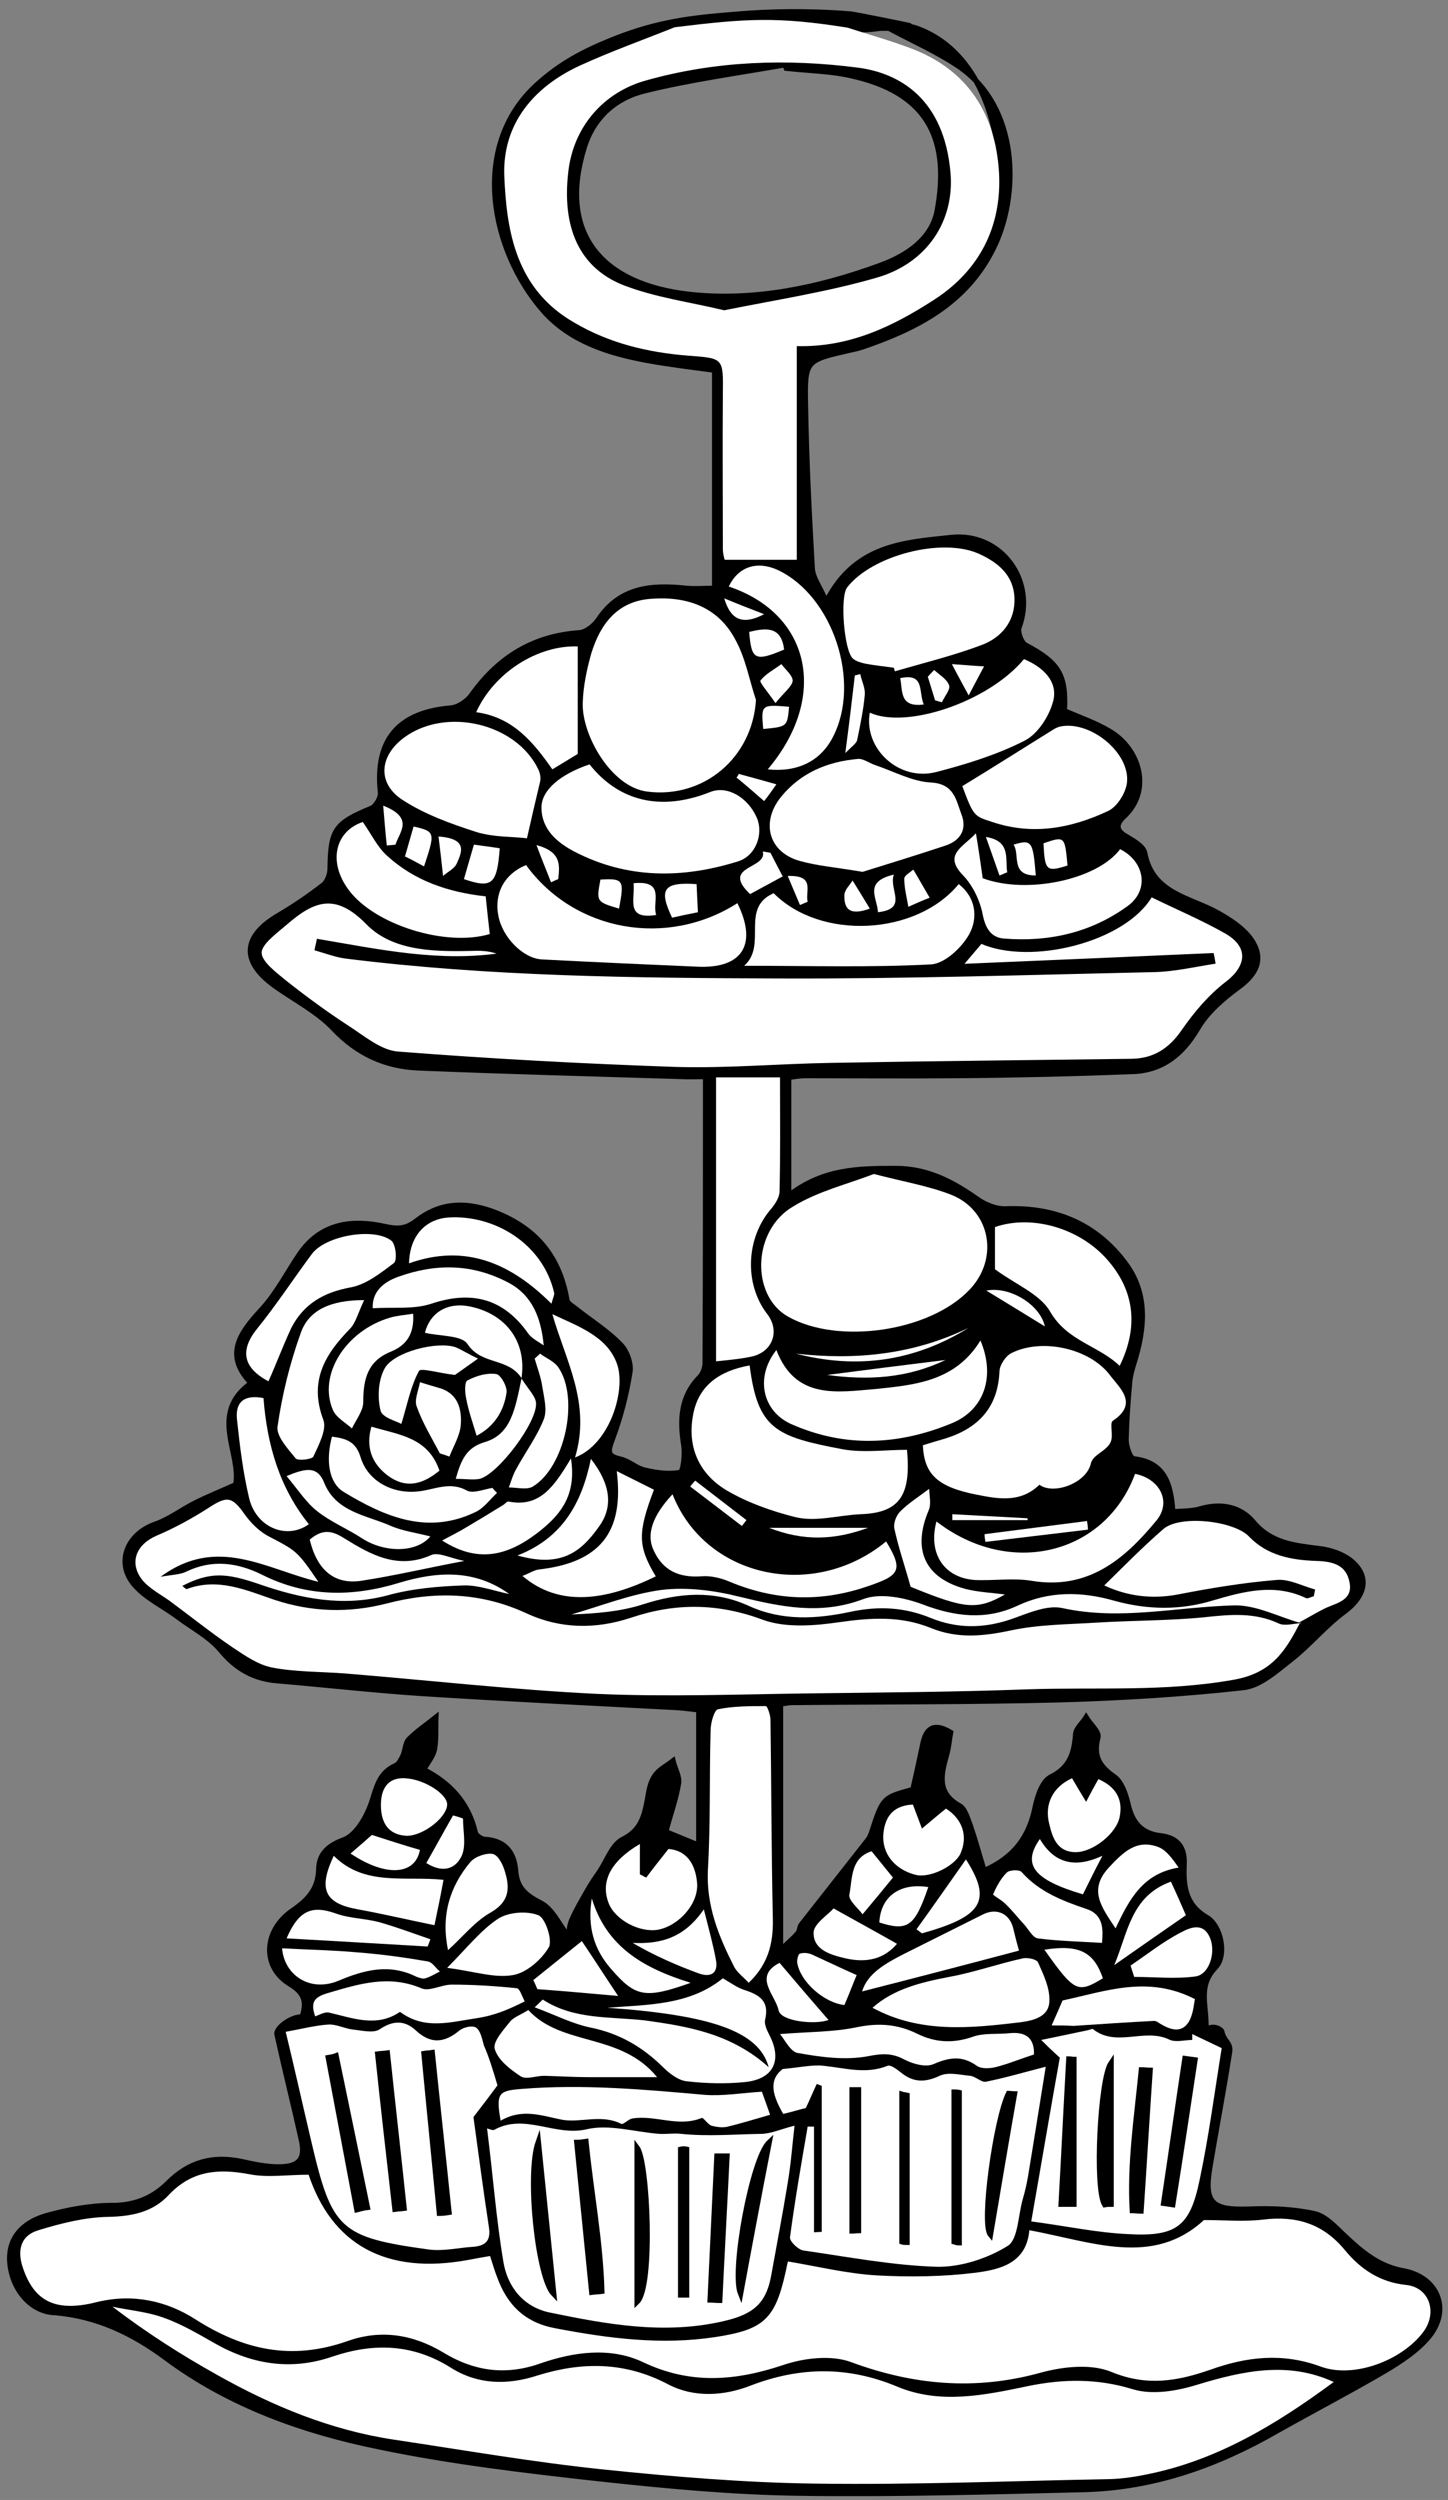 <?xml version="1.0" encoding="utf-8"?>
<!-- Generator: Adobe Illustrator 19.0.0, SVG Export Plug-In . SVG Version: 6.00 Build 0)  -->
<svg version="1.1" id="Layer_1" xmlns="http://www.w3.org/2000/svg" xmlns:xlink="http://www.w3.org/1999/xlink" x="0px" y="0px"
	 viewBox="0 0 319.3 551.1" style="enable-background:new 0 0 319.3 551.1;" xml:space="preserve">
<rect x="0" y="0" width="319.3" height="551.1" fill="#808080" stroke="none"/>
<style type="text/css">
	.st0{fill:none;stroke:#000000;stroke-width:1.188;stroke-miterlimit:10;}
	.st1{fill:#FFFFFF;}
	.st2{fill:none;stroke:#000000;stroke-width:0.396;stroke-miterlimit:10;}
	.st3{fill:none;stroke:#000000;stroke-width:0.792;stroke-miterlimit:10;}
</style>
<path d="M195.8,6.1c5.2,2.8,10.7,5.2,15.6,8.5c13.4,9.1,13.4,28.6,7.6,40.2c-6,12.1-16.9,17.6-28.9,21.7c-0.9,0.3-1.9,0.5-2.8,0.7
	c-9.6,2.2-9.9,2.2-9.7,11.9c0.2,12.1,0.8,24.1,1.5,36.2c0.1,2.1,1.7,4.1,3.1,7.4c6.3-12.6,17.3-13.1,27.5-14.2
	c11.1-1.2,18.8,9.6,15,19.8c-0.4,1,0.5,3.4,1.4,3.9c7.4,3.9,9,6.6,8.6,14.5c3.4,1.5,7,2.7,10.1,4.6c6.5,3.9,9.2,13,3,18.7
	c-1.9,1.8-1.7,3.2,0.7,4.5c1.5,0.9,3.6,2.1,3.9,3.5c1.7,9.1,10,9.8,16.2,13.3c2.5,1.4,5.1,3.1,6.8,5.2c3.4,4.3,2.1,7.9-2.3,11.1
	c-3.4,2.5-6.9,5.5-9,9.1c-3.4,5.8-7.9,9.3-14.4,9.5c-12.9,0.5-25.8,0.8-38.7,0.9c-11.1,0.1-22.2,0-33.3,0c-1.3,0-2.5,0.2-3.8,0.4
	v26.1c7.7-6,15.6-6,23.6-6c7,0,12.5,2.9,17.9,6.7c1.8,1.3,4.3,2.3,6.4,2.2c10.9-0.4,19.9,3.3,26.4,12.1c5,6.8,4.2,14.4,1.8,22
	c-0.4,1.3-0.8,2.7-0.9,4c-0.4,4.3-0.7,8.5-0.8,12.8c0,1.5,0.9,4.1,1.7,4.2c6.8,0.8,8.2,5.5,8.6,11.7c2.1-0.2,4.3-0.1,6.2-0.7
	c4.6-1.3,8.8-0.4,11.6,3c4,4.7,9.1,5.1,14.5,5.8c2.7,0.3,5.8,1.4,7.7,3.3c3.5,3.5,2,7.5-2.2,10.6c-4.2,3.1-7.6,7.3-11.7,10.5
	c-3.2,2.5-6.8,5.8-10.5,6.2c-13.4,1.5-26.9,2.3-40.4,2.7c-19.7,0.5-39.5,0.4-59.3,0.6c-0.6,0-1.3,0.2-2.4,0.3v54.3
	c1.9-1.8,3-2.7,3.9-3.8c0.4-0.5,0.3-1.3,0.7-1.8c4.9-6.2,9.8-12.5,14.7-18.7c0.4-0.5,0.6-1.1,0.8-1.6c2.5-7.7,2.5-7.7,9.1-9.5
	c0.8-3.4,1.5-6.7,2.2-10c0.7-3.5,2.4-4.8,6.1-2.6c-0.3,1.6-0.4,3.3-0.9,5c-1.2,4.3-2.2,8.4,2.9,11.2c1.2,0.7,1.7,2.7,2.3,4.2
	c1.1,3.2,2,6.5,3.1,10.1c6.8-3,10-7.6,11.3-14.1c0.5-2.4,1.6-5.7,3.5-6.6c4.2-2.1,5.1-5.3,5.4-9.4c0.1-1.3,1.5-2.4,2.3-3.7
	c0.9,1.5,2.9,3.2,2.6,4.4c-1.1,4.1,0.3,6.4,3.6,8.7c1.6,1.1,2.5,3.8,3,5.9c0.9,4.1,2.9,6.6,7.2,7.1c3.6,0.4,5.4,2.4,5.2,6.3
	c-0.2,4.7,0.2,8.9,5,11.7c3.1,1.8,4.5,8.3,1.9,11c-4.1,4.3-1.8,8.6-2.1,13.8c1.8-1.3,3.4,0,3.5,0.3c0.4,2.3,2.1,2.4,1.7,4.7
	c-1.3,8.4-2.9,16.7-4.3,25.1c-1.4,8.1,0.4,9.7,8.7,9.4c4.8-0.2,9.7,0,14.3,1c2.4,0.5,4.6,2.9,6.5,4.7c3.8,3.6,7.6,6.9,13.1,7.9
	c7.4,1.3,10.5,8.2,5.9,14.2c-2.6,3.3-6.5,5.8-10.2,8c-7.7,4.5-15.6,8.6-23.4,13c-13.2,7.6-27.2,12.6-42.6,13
	c-20.9,0.5-41.8,1.1-62.7,0.8c-14.8-0.2-29.7-1.6-44.4-3.2c-16.2-1.8-32.4-3.7-48.3-7c-16.8-3.4-33.1-9.2-47.1-19.6
	c-7.4-5.5-15.2-9.2-24.4-10C7,509.7,2.8,504.9,2.2,499c-0.5-4.9,2.1-8.9,8.2-10.6c4.7-1.3,9.6-2.2,14.4-2.2c5,0,9-1.7,12.3-5
	c4.6-4.6,9.8-6,16.1-4.7c2.7,0.6,5.5,1.2,8.2,1.2c4.7,0,6.1-1.8,5-6.3c-1.7-7.6-3.6-15.2-5.3-22.9c-0.4-1.5,3.7-4.2,5.5-3.8
	c1.1-3.2,0.7-5.3-2.6-7.3c-6.2-3.7-6-11.7,0.5-16.2c3.5-2.4,5.7-4.8,5.8-9.2c0.1-3.3,2-5.1,5.5-6.4c2.7-1,4.9-4.8,6-7.8
	c1.2-3.4,1.6-6.9,5.5-8.6c0.7-0.3,1.2-1.4,1.6-2.2c0.5-1.2,0.5-2.8,1.3-3.6c1.8-1.8,3.9-3.2,5.9-4.8c-0.1,2.4,0.1,4.7-0.3,7
	c-0.3,1.5-1.4,2.8-2.4,4.5c5.9,3,9.9,7.4,11.4,13.9c0.2,0.7,1.4,1.5,2.2,1.5c4.5,0.3,6.4,3,6.7,7c0.3,3.7,2.2,5.3,5.5,7
	c2.6,1.3,4.1,4.8,6.2,7.5c0.1-0.8,0.1-2.2,0.6-3.5c1-2.4,2.4-4.7,3.7-7c0.8-1.4,1.7-2.7,2.6-4c1.6-2.4,2.7-5.8,5-7
	c4.1-2,4.8-5.2,5.5-8.9c0.3-1.8,0.6-3.7,1.6-5.1c0.9-1.4,2.6-2.2,4-3.3c0.4,1.7,1.5,3.5,1.2,5c-0.6,3.6-1.9,7.1-2.8,10.6
	c2.7,1.1,4.6,1.9,7.3,3v-29.9c-1.3-0.1-3.2-0.4-5-0.5c-18.7-1-37.5-1.9-56.2-3.1c-10.6-0.7-21.1-1.9-31.7-2.8
	c-5.2-0.4-9.1-2.6-12.5-6.7c-2.5-3-6.2-4.9-9.4-7.3c-3.2-2.4-7.1-4.2-9.6-7.1c-4.3-4.9-1.6-11.3,4.6-13.4c3.1-1.1,5.8-3.2,8.8-4.7
	c2.8-1.4,5.8-2.6,8.9-4c1.3-7-6-15.7,3.4-22.4c-6-6.2-2.5-11,2.3-16.2c3.4-3.7,5.7-8.3,8.5-12.4c4.7-6.7,11.5-7.5,18.7-5.9
	c2.7,0.6,4.6,0.6,7-1.3c4.9-3.8,10.2-4.3,16.5-2.1c9.6,3.5,14.9,9.8,16.6,19.6c0.1,0.8,1.5,1.5,2.3,2.2c3.2,2.5,6.7,4.7,9.5,7.6
	c1.4,1.4,2.4,4.2,2.1,6c-0.8,5.1-2.1,10.1-3.9,14.9c-1,2.7-1.2,3.7,1.9,4.4c1.8,0.4,3.4,2,5.3,2.4c2.5,0.6,5.3,1,7.8,0.5
	c0.7-0.2,1.1-4,0.8-6c-0.9-5.6-0.7-10.7,3.5-15c0.7-0.7,1.2-2,1.2-3.1c0.1-20.9,0.1-41.8,0.1-63.2c-1.8,0-3.5,0.1-5.2,0
	c-19.4-0.6-38.8-1.1-58.2-1.9c-7.2-0.3-13.4-3.1-18.6-8.6c-3.5-3.7-8.3-6.2-12.6-9.2c-7.9-5.5-7.7-11.1,0.6-15.9
	c3.4-2,6.6-4.2,9.7-6.6c0.9-0.7,1.5-2.4,1.5-3.6c0.1-8.6,1.1-10,9.1-13.3c1-0.4,2.2-2.4,2-3.6c-1.2-11.4,3.9-17.5,15.4-18.5
	c1.7-0.1,3.8-1.5,4.8-3c5.9-8.2,13.5-12.9,23.7-13.6c1.4-0.1,3.2-1.5,4.1-2.8c4.8-7.3,11.8-7.8,19.4-7c2,0.2,4.1,0,6.3,0V81.6
	c-5.2-0.7-10.2-1.3-15.1-2.2c-8.5-1.6-16.7-4.2-22.6-10.8c-11.6-13.2-16.4-36.3-1.5-49.9c5.5-5,11.2-7.9,18.9-10.8
	c9.2-3.4,16.8-4.1,25.7-4.8c6.1-0.5,14.5-0.8,24.6,0c0.4,0,13.5,2.6,13.5,2.7c0.3,0.7-16,0.3-13.8,0.3c-6.9,2.8-52.2,5.2-59,8.4
	c-10.3,4.7-17.2,12.9-16.8,24.3c0.5,12.5,2.7,25.1,15.4,32.4c7.8,4.5,16.3,6.6,25.1,7.3c7.8,0.6,7.8,0.4,7.7,8.4
	c-0.1,11.4-0.1,22.8,0,34.2c0,1.1,0.3,2.1,0.4,2.4h15.9V76.4c11.7,0.3,21.3-4.5,30.4-10.3c10.1-6.4,14.8-16.2,14.2-27.8
	c-0.7-13-5.6-27.3-18.3-32c-4.5-1.7-10.5,1.3-15.1-0.2H195.8z M286.8,357.8c-1.7,0.1-3.6,0.7-5,0.1c-5.3-2.5-10.7-1.9-16.3-1.4
	c-7.9,0.8-15.9,0.8-23.9,1.2c-6.3,0.4-12.6,0.4-18.8,1.7c-6.1,1.2-11.9,1.9-17.7-0.5c-6.6-2.7-13.3-2.3-20.2-1.3
	c-5.5,0.8-11.8,1.3-16.8-0.5c-9.9-3.6-19.3-3.8-29.1-0.5c-7.7,2.6-15.5,2.5-23-0.9c-10.1-4.6-20.4-5-31-2.2
	c-8.2,2.2-16.4,2-24.6-0.8c-6.2-2.1-12.5-5-19.4-2.4c-0.2,0.1-0.6-0.4-1-0.7c6.1-3.1,9.6-3,16.9-0.4c9.2,3.2,18.4,5.1,28.3,2.5
	c5.4-1.4,11.2-2,16.8-2.2c3.4-0.1,6.8,1.2,10.1,1.9c-7.7-5.5-16-5-24.2-2.5c-10.4,3.2-20.5,3.2-30.4-1.8c-5.3-2.7-10.8-3.4-16.5-0.7
	c-1.3,0.6-3,0.6-5.8,1.2c12.5-9.2,23.3-1.7,34.8,1.1c-4.7-6.9-4.8-6.8-11.3-10.2c-1.9-1-3.7-2.7-4.9-4.5c-2.8-4-3.9-4.2-8-1.5
	c-3.6,2.4-7.5,4.4-11.4,6.1c-4.4,1.9-6.2,5.8-3.3,9.7c1.5,2,4,3.2,6,4.7c4.6,3.4,9.1,7,13.8,10.2c2.7,1.9,5.7,3.9,8.9,4.5
	c5.2,1,10.7,0.9,16,1.3c18.5,1.5,37,3.6,55.5,4.5c15.6,0.7,31.3,0.1,46.9-0.1c16.1-0.2,32.2-0.3,48.3-0.9
	c15.1-0.5,30.1,0.5,45.3-2.1c8.6-1.5,11.4-6.5,14.7-12.6c2-1.1,4-2.3,6.1-3.3c2.5-1.2,5.7-1.8,5.1-5.5c-0.7-4-3.9-4.6-7.4-4.8
	c-5.5-0.2-10.7-1.2-14.8-5.4c-3.4-3.6-15.3-4.8-18.9-1.6c-4.5,4-8.7,8.3-13,12.4c4.9,2.4,10.4,3.1,16.2,2c7.2-1.4,14.4-2.6,21.7-3.2
	c2.8-0.2,5.7,1.4,8.6,2.1c-0.1,0.5-0.2,1-0.3,1.5c-0.6,0.1-1.3,0.6-1.7,0.4c-6.9-3.3-13.7-1.6-20.5,0.5c-7.2,2.2-14.5,2.1-21.7,0.1
	c-7.3-2-14.5-2.2-21.5,1.1c-7,3.3-13.7,2.4-20.8-0.3c-4-1.5-9.4-2.7-13.1-1.2c-9.5,3.6-18.1,1.7-27.3-0.5
	c-5.6-1.3-11.7-2.1-17.3-1.5c-6.7,0.8-13.2,3.5-19.8,5.4c5.3-0.1,10.7-0.5,15.7-2.2c7.9-2.6,15.7-3.2,23.4,0.3
	c7.4,3.4,15.1,2.9,22.5,1.3c6.2-1.3,11.9-1,17.7,1.4c5.7,2.4,11.4,2.4,17.2,0.4c3.8-1.3,8.2-3.4,11.8-2.6
	c12.8,2.9,25.3-0.2,37.9-0.6C277,353.8,282,356.4,286.8,357.8 M226.8,491.4c-0.5,7.4-6.3,8.8-11.8,9.4c-7.2,0.8-14.6,1-21.9,0.6
	c-6.6-0.4-13-2-19.7-3.1c-0.3,1.1-0.4,1.9-0.6,2.7c-2.3,10.3-4.9,12.4-15.3,14c-11.8,1.9-23.4,0.3-35-1.9
	c-6.8-1.3-10.7-5.1-12.9-11.2c-0.5-1.5-1-3-1.6-4.8c-1.8,0.3-3.4,0.6-5,0.9c-17.9,3.2-30-3.3-35.1-19.1c-0.1-0.3-0.5-0.4,0.3,0.3
	c-5.2,0-9.4,0.6-13.4-0.1c-6.9-1.3-12.8-0.8-17.9,4.6c-3.5,3.8-8.1,4.7-13.4,4.8c-5.1,0.1-10.2,1.5-15.2,2.9c-4.2,1.2-5,4.8-3.7,8.7
	c2.4,7.1,7,10.1,16.4,7.6c8.1-2.1,15.4-0.3,21.6,3.7c10.8,6.9,21.5,9.2,33.7,4.9c7.2-2.5,14.3-1.6,21.1,2.5c6.6,4,13.6,5.2,21.5,2.4
	c7.2-2.5,15.4-3.7,22.5-0.3c10.6,5,20.6,4.2,31.2,0.6c4.5-1.5,10.4-2.2,14.7-0.6c13.8,5.1,27.4,6.3,41.7,2.4
	c5-1.4,11.3-2.1,15.8-0.2c7.8,3.3,14.6,2.1,21.8-0.5c8.1-2.8,15.9-3.8,24.3-0.7c7.4,2.7,18.1-1.4,22.8-7.7c3.3-4.5,1.4-10.2-4-10.7
	c-5.7-0.6-9.9-3.3-13.2-7.5c-4.8-5.9-10.8-7.8-18.3-6.9c-4.1,0.5-8.3,0.1-13.1,0.1C254.1,499.5,240.8,494,226.8,491.4 M267.3,210.5
	c0.1,0.5,0.2,1,0.3,1.5c-4.4,0.6-8.7,1.7-13.1,1.8c-27.4,0.6-54.8,1.5-82.2,1.4c-32.1-0.1-64.3-0.4-96.2-4.4
	c-2.1-0.3-4.2-1.1-6.3-1.7c0.1-0.6,0.3-1.2,0.4-1.8c13.5,2.4,27,5.2,40.8,3c-1.9-0.9-3.8-1.2-5.7-1.2c-8.6,0.2-18.2,0.4-24.2-5.7
	c-7.2-7.4-12.3-5.1-18.2,0.1c-2.2,1.9-5.7,4.4-5.6,6.5c0.1,2.3,3.4,4.7,5.7,6.5c4.3,3.5,8.8,6.7,13.4,9.7c3.6,2.3,7.4,5.6,11.3,5.9
	c20.5,1.6,41,2.8,61.5,3.4c11.3,0.4,22.7-0.7,34-0.9c22.1-0.4,44.2-0.6,66.4-0.9c4.9-0.1,8.4-2.4,11.3-6.5c2.7-3.9,6-7.7,9.7-10.6
	c4.8-3.7,5.2-8.1-0.3-11.3c-5.3-3-11-5.4-16.5-8.1c-5.8,10-26.7,15.2-37.5,10.3c-1.3,1.5-2.6,3-4.5,5.3
	C231,212,249.1,211.2,267.3,210.5 M294.1,525.1c-10-4.6-20-2.5-30.1,0.6c-4.5,1.4-9.9,2.3-14.2,1c-7.9-2.4-15.3-2.3-23.1-0.7
	c-9.6,2-19.4,4.1-28.9,0.1c-10.9-4.5-21.4-4.4-32.3-0.2c-5.9,2.3-12.5,2.7-18.2-0.3c-9.5-5-19-5-28.9-1.9c-6.5,2-13,2-18.9-1.7
	c-8.4-5.4-17.1-5.6-26.2-2.5c-9,3-17.7,1.7-25.9-2.9c-3.7-2.1-7.4-4.2-11.4-5.7c-3.5-1.3-7.4-1.6-11.2-2.4
	c7.6,5.8,15.3,10.7,23.2,15.1c12.2,6.8,24.9,12.1,38.8,14.2c15.5,2.3,30.9,4.9,46.4,6.6c15.5,1.6,31.2,2.9,46.7,3.1
	c21.7,0.3,43.4-0.6,65.1-1c2.4-0.1,4.9-0.4,7.2-0.9C268.1,542.6,281.5,534.4,294.1,525.1 M107.4,469.2c1.2,10.2,2,20,3.6,29.6
	c0.9,5.5,4.4,10,10.3,11.2c12.6,2.6,25.2,4.9,38.2,1.9c6.6-1.5,9.4-3.9,10.6-10.3c1.2-6.7,2.5-13.5,3.6-20.2c0.7-4.1,1-8.2,1.5-12.6
	c-2.9,0.8-5.1,1.8-7.4,1.8c-5.9,0-11.7,0.6-17.6,0c-1.6-0.2-3.2,0.1-4.8,0c-5.4-0.4-11.1-2.2-16.1-1c-7,1.6-13.6-3.6-20.3,0.1
	C108.8,469.7,108.2,469.3,107.4,469.2 M177.7,464.7c0.8-1.9,1.6-3.6,2.3-5.2c0.4,0.1,0.7,0.3,1.1,0.4V492l-1.7,0.1v-23.3
	c-0.5,0-0.9,0-1.4,0c-1.3,8.1-2.8,16.2-3.9,24.4c-0.1,0.9,1.8,2.7,2.9,2.9c9.8,1.5,19.6,3.4,29.5,3.6c5.2,0.1,11.1-1.8,15.6-4.6
	c2.3-1.4,2.3-6.7,3.3-10.2c0.5-1.7,0.9-3.5,1.2-5.2c1.3-7.7,2.5-15.5,3.9-24.1c-5.2,1.3-9.2,2.5-13.2,3.3c-1,0.2-2.3-1.2-3.5-1.3
	c-2.2-0.3-4.9-0.9-6.7,0c-3.2,1.5-5.8,1.5-8.5-0.7c-0.9-0.7-2.3-1.8-3-1.5c-4.7,2-9.3,0.5-14,0c-2.7-0.3-5.5,0.4-9.1,0.7
	c-3.4,2.6-2,6.2,0.1,9.9C174.5,465.5,176,465.1,177.7,464.7 M109.7,459.7c-1.2-3.7-1.9-6.2-2.8-8.8c-0.5-1.4-0.7-3.2-1.7-3.9
	c-0.8-0.5-2.9,0-3.8,0.7c-3.3,2.7-6.3,2.9-9.5-0.1c-2.5-2.2-4.9-2.3-7.9-0.3c-1.4,0.9-4,0.3-6,0.1c-1.8-0.2-3.6-1.2-5.4-1.1
	c-3,0.2-6,1-9.4,1.6c1.7,7.4,3.7,15.9,5.7,24.4c4.5,19.2,6.3,21,25.9,23.6c3.1,0.4,6.4-0.4,9.7-0.6c2.8-0.2,3.9-1.5,3.5-4.4
	c-1.3-8.5-2.4-17.1-3.4-24.2C106.8,463.6,108.6,461.1,109.7,459.7 M192.7,258.8c-5.6,2.2-12.2,3.8-17.8,7.1
	c-9,5.3-9.4,19.6-1.3,24.3c11,6.4,31.3,3.4,40.1-5.9c6.5-6.8,4.7-17.4-4-20.9C204.7,261.4,199.1,260.5,192.7,258.8 M166.7,154.3
	c-1.5-4.4-2.3-9.2-4.5-13.2c-3.9-7.2-10.8-9.7-18.6-9.1c-7.3,0.6-11.2,5.5-13.2,12c-1.1,3.6-1.8,7.3-1.9,11
	c-0.2,7,6.3,18.4,14.2,19.5C155.1,176.1,165.9,167.1,166.7,154.3 M227.4,489.7c7.5,1,14.4,2.5,21.3,2.8c10.5,0.5,13.5-1.8,15.7-11.8
	c2.1-10,3.4-20.1,4.9-29.2c-2.7-1.3-4.6-2.2-6.5-3.1c0,0.4,0,0.9,0,1.3c-1.7,0-3.7,0.6-5.1-0.1c-5.4-2.6-11.6,1.8-16.8-2.3
	c-0.2-0.1-0.6,0.1-0.9,0.2c-3.3,0.7-6.7,1.4-10.5,2.2c0.9,0.8,2.3,2.1,4.1,3.9C231.8,464.7,229.7,476.5,227.4,489.7 M229.2,327.3
	c3.1,2.3,10.2-0.3,11.2-4.5c0.1-0.6,0.5-1.1,0.9-1.6c1.2-1.1,2.8-2,3.5-3.3c0.6-1.4-0.3-4.1,0.5-4.7c5.7-3.8,1.5-7.3-0.6-10
	c-4.5-6.1-15.1-8.3-21.8-5c-1.3,0.6-2.6,2.6-2.6,3.9c-0.3,8-4.6,12.6-11.9,14.9c-1.7,0.5-3.4,1-5,1.5c0.3,6.4,3.2,9.2,11.9,10.9
	C220,330.4,224.9,331.4,229.2,327.3 M165.3,301c-6.7,1.3-11.4,4.5-12.6,11c-1.3,7.1,1.6,13,7.7,16.6c4.5,2.6,9.7,4.4,14.7,5.7
	c4.8,1.3,9.8-0.4,14.6-0.6c8.8-0.3,11.1-4.4,10.2-14.2c-4.7,0-9.5,0.7-14.1-0.1C171,316.7,167.1,315,165.3,301 M197.1,147.2
	c0.1,0.3,0.2,0.6,0.3,0.8c6.5-1.9,13.1-3.5,19.4-5.9c4.3-1.7,7.2-5.3,7-10.3c-0.2-5-3.7-7.8-7.8-9.7c-8.1-3.7-23.6,0.3-29.1,7.4
	c-1.6,2-0.6,14.1,1.3,15.7c0.7,0.6,1.7,0.9,2.7,1.1C192.9,146.7,195,146.9,197.1,147.2 M190.2,192.2c5.1-1.6,11.8-3.6,18.3-5.8
	c3.2-1.1,4.7-3.6,3.5-6.9c-1.2-3.1-1.6-6.7-6.7-7c-4.1-0.2-8.2-2.4-12.2-3.8c-1.3-0.4-2.6-1.5-3.9-1.4c-6.7,0.6-12.6,3-17,8.4
	c-4.5,5.6-2.7,12.2,4.2,14.1C180.3,190.9,184.4,191.3,190.2,192.2 M165.1,437.1c4.7-4.6,5.4-9.5,5.3-14.9c-0.3-14.3-0.3-28.7-0.5-43
	c0-1.1-0.6-3-1-3c-3.6,0-7.2,0-10.6,0.7c-0.8,0.2-1.6,3-1.6,4.6c-0.3,10.3-0.1,20.6-0.6,30.8c-0.4,7.9,2.4,14.7,5.8,21.4
	C162.6,434.9,164,435.9,165.1,437.1 M130,168.5c-6.4,2.2-10.5,5.7-10.6,9.5c0,4.8,3.4,7.7,7.2,9.7c11.6,6.1,23.8,5.9,36.1,2.2
	c4-1.2,5.8-6.1,4.2-9.6c-2-4.6-6.6-7.1-10.3-5.7C145.7,178.9,136.5,176.8,130,168.5 M157.9,237.5v62.6c2.8-0.4,5.2-0.6,7.6-1
	c4.8-0.9,6.7-5.6,3.7-9.4c-5.2-6.7-4.7-17,1-23.4c0.9-1,1.7-2.4,1.7-3.7c0.2-8.2,0.1-16.5,0.1-25.1H157.9z M116.2,184.8
	c1.1-4.9,2-8.7,2.8-12.6c0.2-0.9,0-1.9-0.4-2.7c-4.8-10.2-20.4-13.8-29.6-7c-5.4,4-6,10.1-0.4,13.7c4.9,3.2,10.7,5.3,16.3,7.1
	C108.8,184.6,113.1,184.5,116.2,184.8 M116,190.7c-4.7,2-7.1,6.3-6.1,11.2c0.9,4.8,5.6,9.4,9.6,9.6c11.4,0.5,22.8,1,34.2,1.6
	c10,0.4,13.4-4.9,8.9-14C147.1,209,126.6,205.3,116,190.7 M212.2,173.3c2.5,6.8,2.6,6.6,6.5,8c8.9,3,17.4,1.4,25.5-2.4
	c2-0.9,3.9-3.9,4.2-6.2c0.8-6.5-7.7-13.7-14.4-12.5c-0.6,0.1-1.2,0.3-1.8,0.7C225.7,164.9,219.1,169,212.2,173.3 M216.2,295.5
	c-5.6,9.1-14.4,9.9-23,10.6c-8.5,0.7-17.7,2.4-21.9-8.6c-4.8,6.1-3,13.6,3.2,16.3c11.9,5.3,23.8,4.7,35.6-0.2
	C217,310.8,219.7,303.5,216.2,295.5 M225.8,145.3c-7.8,9.4-25.9,15.5-34.1,11.8c-1.4,7.9,6.4,15.2,14.6,13.1
	c6.7-1.7,13.5-3.8,19.5-6.9c3-1.5,5.6-5.6,6.4-9C233.2,150.3,230.1,147.1,225.8,145.3 M219.4,279.8c4.6,3.4,10,5.5,12.2,9.4
	c3.7,6.5,10.5,7.4,15.3,11.9c4.3-8.8,3.1-16.8-2.9-23.6c-6.1-6.8-16.4-9.8-24.6-7V279.8z M211.4,194.9c-9.4,11.4-30.5,12.4-40.7,2.1
	c-7.5,3.4-1.2,11.4-6.5,16c14.4,0,27.8,0.4,41.1-0.3c3.1-0.2,6.9-3.8,8.6-6.8C215.6,202.5,215.3,197.9,211.4,194.9 M169.5,455.7
	c-8.2-7.5-17.8-9.1-27.2-10.2c-7.7-0.9-15.6-0.1-22.6-4.6c-0.1,0-0.4,0.4-1.8,1.7c4.6,1.7,8.5,3.6,12.5,4.5
	c6.2,1.3,11.2,4.2,15.6,8.5c1.5,1.4,3.4,3,5.4,3.3c4.2,0.5,8.5,0.6,12.7,0.2c6.5-0.5,8.5-4.8,5.5-10.5c-0.5-1-1.2-2.3-0.9-3.2
	c1.1-4.1-1.1-5.5-4.5-6.6c-1.7-0.5-3.1-1.7-4.8-2.6c-7.4,6-16.5,5.8-25.5,6.5C156.8,444.3,167.5,447.8,169.5,455.7 M216.7,193.6
	c-0.5-3.5-0.9-6.4-1.4-9.9c-2.9,3.1-7.3,4.6-2.8,9.3c2.1,2.2,3.7,5.5,4.3,8.6c0.6,3.1,1.9,5.1,4.7,5.3c9.9,0.8,19.2-1.3,27.3-7.2
	c4.8-3.5,3.7-9.8-1.7-12.5C242,194,226.4,197.2,216.7,193.6 M169.3,169.6c6.5,0.8,11.5-1.8,14.3-6.9c6.5-12.1,0.2-31.4-12.2-37
	c-4.5-2.1-8.6-0.7-10.7,3.7C178.7,135.3,182.8,153.6,169.3,169.6 M206.5,335.4c-1.9,7.1,1.7,12.5,8.5,12.9c4.2,0.3,8.6-0.5,12.7,0.2
	c12.4,2,20.4-4.8,27.4-13.3c3.4-4.1,0.7-9.2-4.7-10.3C243.7,342.7,222.7,347.9,206.5,335.4 M80,181.2c-6,2-7.8,8.6-3,15.1
	C82.6,204,98.4,209,108,206c-0.3-2.7-0.6-5.4-0.9-8.3c-8.2-1-15.8-3.4-21.8-9C83.2,186.8,81.9,184,80,181.2 M192.4,442.6
	c10.5,5.7,21.5,4.5,32.6,3.1c3.1-0.4,6.3-1.3,6.4-4.8c0-2.8-1.4-5.7-2.5-8.4c-0.3-0.7-2.2-1.1-3.3-0.9c-5.5,1.3-10.8,3.1-16.3,4.1
	C203,437,197.1,438.5,192.4,442.6 M110.4,467.5c4.8-2.8,9-1.2,13.6-0.4c4.1,0.7,8.7-1.3,13,0.9c0.5,0.3,1.6-1,2.5-1.2
	c5-0.8,10.1,1.9,15.2-0.1c0.4-0.2,1.3,1.5,2.2,1.7c1.1,0.4,2.4,0.5,3.6,0.2c2.9-0.7,5.8-1.6,9.3-2.6c-0.3-1-1.1-3.1-1.8-5.1
	c-4.5,0.3-8.6,1-12.6,0.7c-13.5-1.2-27-2.4-40.5-1.3C110,460.9,109.4,461.4,110.4,467.5 M148.3,329.4c-4.4,4.7-5.9,9-4.1,12.5
	c2.1,4.3,5.6,5.9,10.4,5.6c2-0.1,4.3,0.3,6.2,1.1c10.2,4.2,20.3,4.7,30.9,1c6.7-2.3,7.7-3.5,3.8-9.8
	C179.5,352.9,155.5,347.8,148.3,329.4 M105,157c8.1,1.1,12.6,6.6,16.8,12.6c2.5-1.5,4.6-2.8,5.6-3.4v-23.7
	C118.6,142.2,109,148.2,105,157 M59.2,304.5c1.7-3.9,3.1-7.8,5-11.6c2.7-5.3,7.1-7.9,13.1-9c3.5-0.7,6.7-3.2,9.6-5.4
	c0.7-0.5,0.4-4.1-0.6-4.9c-3.9-3-14.5-1.1-17.5,2.9c-4.1,5.5-7.8,11.2-12.1,16.5C53,297.6,53.5,301.5,59.2,304.5 M172,448.4
	c1.1,1.3,2.4,4.1,4,4.4c5,0.8,10.3,1.6,15.2,0.7c3.1-0.6,5.3-0.7,8.1,0.7c1.9,1,4.8,1.7,6.5,1c3.5-1.5,6.3-1.9,9.5,0.4
	c1,0.7,2.8,0.6,4.1,0.3c2.7-0.7,5.4-1.7,8.5-2.8c0.2-3-1.2-5.1-5.3-4.8c-2.7,0.3-5.7-0.1-8.2,0.8c-4.3,1.5-8.3,1.3-12.3-0.7
	c-4.2-2.1-8.5-2.4-13.3-1.4C183.6,448,178.1,447.9,172,448.4 M69.5,444.5c1.1-0.4,2.2-1.1,3.1-0.9c5.2,1.2,10.4,3.4,15.5-0.2
	c5.4,4,10.9,2.3,16.9,1.4c4-0.6,7-1.9,10.6-3.7c-0.7-1.1-1.1-2.8-1.7-2.9c-4.8-0.5-9.6-0.8-14.4-0.8c-2.2,0-4.9,1.6-6.7,0.8
	c-7.1-3-13.6-0.9-20.4,1C69.3,440.2,68.4,441.3,69.5,444.5 M80.3,286.6c-7.4,0-12.2,2.1-14.1,7.2c-2.4,6.6-4,13.6-5.1,20.6
	c-0.3,2.1,2.3,4.9,4,7c0.5,0.6,3.6,0.3,3.9-0.4c1.2-2.6,3-5.9,2.2-8.1c-3.2-8.5,0.3-14.4,5.9-20.2C78.5,291.5,79,289.3,80.3,286.6
	 M115.2,347.4c8.3,7,18.6,5.4,29.5,0.2c-3.9-6.7-4-9.6-0.4-19.1c-2.6-1.3-5.2-2.6-8.2-4.1c1.7,13.6-3.9,20.2-17.3,21.7
	C117.6,346.2,116.5,346.9,115.2,347.4 M116.5,443.1c-1.6,1-3,1.5-3.8,2.5c-1.5,2-4,4.6-3.5,6.2c0.7,2.4,3.4,4.5,5.7,6
	c1.2,0.8,3.4-0.1,5.2-0.1c3.3,0,6.6,0.2,10,0.3c4.5,0,9,0,14.9,0C136.8,448,123.9,451.2,116.5,443.1 M109.6,329.1
	c-0.4-0.4-0.7-0.8-1.1-1.2c-1.9,0.2-4.2,1.3-5.6,0.6c-3.6-2-6.8-0.4-10.2,0.1c-6,0.9-11.8-2.1-13.3-7.5c-1.1-3.7-3.4-4.1-6.3-4.5
	c-1.4,5.3-0.8,10.2,2.6,12.2c9.1,5.5,18.6,9.7,29.3,4.3C106.8,332.3,108.1,330.4,109.6,329.1 M141.1,406.4c-6.4,3.9-8.7,8.4-7,12.9
	c1.4,3.7,6.8,6.6,10.9,5.9c4.7-0.8,9.1-5.9,8.6-10.5c-0.4-4-2.3-7-6.3-7.3c-1.9,2.4-3.4,4.4-4.9,6.3c-0.5-0.2-0.9-0.5-1.4-0.7V406.4
	z M90.2,278.5c12.3-4.4,22.4-0.2,31.3,8.9c0.4-1.5,0.7-2,0.6-2.4c-2.4-10.9-13.3-17.3-23.4-16.6C93.6,268.8,90.3,272.7,90.2,278.5
	 M119.9,296.6c-0.6-6.2-2.5-11-7.8-13.8c-8-4.3-16.2-4.3-24.5-1.3c-3.3,1.2-5.8,3.4-5.5,6.9c4.5-0.3,9,0.3,12.9-1
	c9.1-3,16-1.1,21.4,6.6C117.3,295.2,118.7,295.8,119.9,296.6 M190.1,439c11.5-3,22.9-5.9,34.5-8.9c-0.5-2.2-0.9-3.4-1.2-4.6
	c-0.8-3.5-3.6-4.9-6.7-3.4c-5.8,2.9-11.6,5.7-17.4,8.6C195.3,432.8,191.3,435,190.1,439 M126.8,321.3c7.8-3,11.1-14.8,9.2-20.5
	c-2.1-6.2-8.5-8.4-14.3-11.1C124.7,299.9,130.4,309.4,126.8,321.3 M58.1,308.2c-4.1-0.8-6.4,0.7-5.9,5c0.7,5.6,1.4,11.3,2.6,16.8
	c1.5,6.7,8.4,9.4,13.2,5.9C61.6,327.9,58.8,318.5,58.1,308.2 M98.6,433.8c6.1,0.8,10.4,2.3,14.4,1.6c3-0.5,6.3-3.4,7.9-6.1
	c0.9-1.5-0.7-6.4-2.3-7.1c-2.5-1-6.6-0.7-8.9,0.8C105.9,425.6,102.9,429.6,98.6,433.8 M95.8,424.4c0.5-2.7,1.2-6.2,2-10
	c-8.5-0.9-17.4,1.4-24.2-5.3c-3.5,7.4-2,10.5,5.3,11.8C84.5,421.9,89.9,423.1,95.8,424.4 M231.9,446.5c1.8,0,3.2,0.1,4.7,0
	c5.9-0.3,11.9-0.7,17.8-1.1c0.4,0,0.9,0.3,1.3,0.6c2.3,1.4,4.8,2.2,6.4-0.5c1.1-1.8,1.2-4.1,1.3-4.9c-10.3-5.3-19.5-1.8-29.2,0.3
	C233.8,442.2,233,443.9,231.9,446.5 M91.1,289.6c-1.9,0.3-3.6,0.4-5.1,0.9c-9.7,2.9-15.8,12.6-12.5,20.3c0.7,1.6,2.7,2.7,4.2,4.1
	c0.9-1.9,2.5-3.9,2.5-5.8c-0.1-5,0.9-9,6-11.1C89.6,296.6,91.5,294.1,91.1,289.6 M125.9,321.5c-3.7,6.2-6.9,10.9-14,9.6
	c-0.3-0.1-0.8,0.5-1.2,0.8c-2.9,1.7-5.7,3.5-8.6,5.2c-1.5,0.9-3,1.6-4.8,2.6c8.4,5.5,15.2,3,21.8-2.3
	C124,333.5,127.1,329.2,125.9,321.5 M201.3,397.8c-3.9,0.2-6.1,2.2-6.6,6.3c-0.5,4.3,2.3,8,7.1,9.1c3.1,0.8,8.7-1.9,9.9-4.7
	c1.7-3.9,0.4-7.6-3.2-9.9c-1.9,1.6-3.6,3-5.3,4.4C202.6,401.3,202,399.6,201.3,397.8 M243,428.3c0.1-2.5,0.5-6.3-3.6-7.6
	c-5.3-1.8-10.3-3.7-14.1-8.1c-0.5-0.6-2.7-0.5-3.3,0.1c-1.3,1.3-2.2,3.1-3,4.8c-0.1,0.2,1.8,1.2,2.6,2c1.5,1.5,2.8,3.1,4.2,4.6
	c1,1.1,1.9,2.9,3,3.1C233.5,427.9,238.2,428,243,428.3 M236.4,392c-4.3,1.9-6.3,5.7-5.1,10.1c0.8,3,1.8,6.1,5.8,6.1
	c3.8,0,8.9-4.1,9.7-7.8c0.8-4.1-1-6.7-4.7-8.3c-0.9,1.7-1.6,2.9-2.7,5C238.1,394.9,237.3,393.4,236.4,392 M119.1,298.4
	c-0.4,0.4-0.8,0.7-1.2,1.1c0.6,2.1,1.4,4.2,1.7,6.3c0.4,2.4,1.1,5.1,0.3,7.1c-1.5,3.9-4.1,7.3-6.1,11c-0.7,1.3-1.1,2.7-1.6,4
	c1.8,0,4,0.6,5.3-0.2c7.1-4.3,10.3-19.5,5.6-26.3C122.2,300.1,120.5,299.4,119.1,298.4 M98.8,429.9c3.4-3.1,6-6.3,9.4-8.3
	c3.9-2.3,4.3-5.2,3.2-8.8c-0.5-1.6-1.6-3.8-2.7-4.1c-1.5-0.3-3.9,0.6-5,1.8C99.1,415.9,97.2,422.1,98.8,429.9 M115,303.8
	c1.2-8.1-3.5-14.2-11.3-15.8c-5-1-8.9,1.4-9.9,5.8c3.2,0.8,8.1,0.5,9.4,2.5C106.2,301,112,299.1,115,303.8 M204.9,328.2
	c-2.4,1.8-4.6,3.2-6.4,5c-0.8,0.8-1.5,2.6-1.3,3.7c0.9,4.2,2.3,8.3,3.6,12.9c12,4.9,14.6,5.1,20.8,1.7c-2.9-0.4-5.8-0.5-8.6-1.2
	c-9.1-2.4-11.9-8.8-8.2-17.4C205.4,331.5,204.9,329.6,204.9,328.2 M62.2,429.5c0.4,6,6.1,9.7,12.3,7.1c5.8-2.4,11.4-3.9,17.4-0.9
	c0.6,0.3,1.3,0.5,1.9,0.3c1.1-0.4,2.1-1,3.2-1.5c-0.9-0.8-1.6-2.1-2.6-2.2c-5.1-0.8-10.3-1.5-15.5-2C73.5,429.9,68,429.8,62.2,429.5
	 M68.3,339.4c1.6,6.7,5.3,9.9,11.2,9c7.2-1.1,14.4-2.7,22.9-4.4c-3.2-0.6-5.7-2-7.3-1.3c-7.4,3.3-13.4-0.1-19.2-3.7
	C73.1,337.3,71,337.1,68.3,339.4 M94.3,429.1c0.2-0.5,0.4-1.1,0.6-1.6c-3.8-1.3-7.6-2.7-11.4-3.8c-3.1-0.9-6.5-0.8-9.5-1.9
	c-5.1-1.8-8.1-0.8-10.8,5.5C73.8,428,84.1,428.5,94.3,429.1 M246,425.1c3-6.4,6-12.1,13.9-13.3c-1.4-2-2.6-3.9-4.4-4.5
	c-4.9-1.9-7.9,1.2-11,4.5C240,416.6,242.8,420.3,246,425.1 M105.4,299.5c-2.1-1-3.5-1.9-5-2.4c-4.1-1.4-13.7,1.1-15.7,4.7
	c-1.4,2.6-1.6,6.3-0.9,9.2c0.4,1.5,3.7,2.4,4.6,3c1.4-4.6,2.2-8.5,4-11.7c0.4-0.7,4.4,0.4,7.9,0.9
	C100.5,302.9,102,301.9,105.4,299.5 M114.1,342.9c9.3,2.6,13.8-0.4,18-6.4c3.1-4.4,2.5-9.5-1.8-14.9
	C128.3,331.4,124.1,339,114.1,342.9 M63.2,325.4c2.6,3,4.3,5.8,6.8,7.7c3,2.4,6.7,3.9,9.9,6c4.8,3.2,11.9,3.3,15.1-0.4
	c-3.1-0.8-6.2-1.2-8.9-2.4c-5.3-2.3-11.9-3-14.5-9.4C70.1,323.4,67.8,323.4,63.2,325.4 M249.3,433.3l0.8,2.5c4.5,0,9,0.4,13.5-0.1
	c3-0.4,4.5-5.1,3.3-8.3c-1.5-3.8-4.5-2.4-6.5-1.4C256.5,428.1,253,430.9,249.3,433.3 M89.7,404.7c3.6,0.1,9-4.2,8.9-7.1
	c-0.1-2.4-5.6-5.9-10.1-5.7c-3.6,0.2-4.6,3.3-4.5,6.3C84.1,401.7,85.6,404.5,89.7,404.7 M100.5,326c2.2,0,3.9,0.3,5.3-0.1
	c4.1-1.1,12.8-12.5,12.4-16.7c-0.1-1.5-1.7-2.9-3.2-5.4c-1.3,6.7-2.3,12.3-8.1,14C102.9,319.1,101.7,321.7,100.5,326 M152.3,437.1
	c-10.7-3.3-18.6-8.2-21.8-18.6c-0.9,6.2,0.5,11.2,4.3,15.6C140.1,440.2,142.2,440.7,152.3,437.1 M183.8,420.7
	c-1.3,1.5-4.3,3.4-4.3,5.3c0,3.7,3.6,4.8,7,5.6c4.7,1.2,8.5,0.1,11.4-3.2C193.3,426,189,423.6,183.8,420.7 M155.2,420.9
	c-4.4,6.2-9.6,7.6-15.7,7.5c4.8,2.8,9.6,4.8,14.5,6.7c2.4,0.9,4.4,0.3,3.9-2.8C157.4,428.9,156.4,425.7,155.2,420.9 M96.9,324.2
	c-2.5-7.4-9-7.9-15-9.7c-1.3,4.4,0.1,8,3.5,10.7C89.2,328.1,92.9,327.5,96.9,324.2 M245.7,433.2c5.7-3.9,10.6-7.4,15.8-11
	c-0.9-2.1-2-4.5-3.3-7.4C249.3,418,248.8,426.1,245.7,433.2 M136.3,440c-3.2-4.8-5.5-8.4-7.9-12.1c-3.6,2.9-7.2,5.7-10.7,8.6
	c0.3,0.7,0.6,1.4,0.9,2C124.1,439,129.6,439.4,136.3,440 M202.1,425.3c0.4,0.3,0.8,0.6,1.2,0.9c13.3-3.7,15.6-7.1,9.7-16.3
	C209.2,415.3,205.7,420.3,202.1,425.3 M97,320.4c0.6,0.2,1.3,0.4,1.9,0.6c0.9-2.3,2.3-4.5,2.5-6.8c0.3-3.7-0.7-7.1-5-8.3
	c-1.3-0.4-2.6-0.8-4-1.2c-0.3,1.8-1.2,3.9-0.7,5.4C93.2,313.6,95.3,317,97,320.4 M105.1,316.5c4-2,6-5.5,6.6-9.6
	c0.2-1.3-1.4-3.9-2.3-4.1c-2-0.3-4.4,0.5-6.3,1.4c-0.6,0.3-0.6,2.7-0.3,4C103.3,310.9,104.2,313.5,105.1,316.5 M238.8,417.6
	c1.4-2.8,2.7-5.3,4.2-8.5c-6,2.8-10.6,1.7-13.8-3.7C225.3,411.1,228,414.4,238.8,417.6 M171.9,432.7c-5.9,3-0.9,7.1-0.2,10.5
	c0.5,2.4,8,3.2,11,2.1C179.3,441.4,175.7,437.2,171.9,432.7 M188.9,435.4c-3.6-1.6-6.7-3.2-9.9-4.5c-0.8-0.3-1.8-0.4-2.6-0.1
	c-0.4,0.1-0.6,1.3-0.5,2c0.6,4.2,5.8,8.8,10.4,9.3C187.2,439.7,188.1,437.3,188.9,435.4 M196.9,413.9c-1.6-1.9-3.1-3.8-4.8-5.8
	c-4.7,1.6-4.2,6.1-4.9,9.5c-0.2,1.3,1.9,3,2.9,4.4C192.8,418.9,194.8,416.4,196.9,413.9 M77.3,408.6c7.9,5.3,14.2,4.7,15.3-0.8
	c-3.4-1.1-6.8-2.2-10.6-3.3C81,405.4,79.3,406.9,77.3,408.6 M230.3,429.8c6.5,9.3,7.3,9.7,12.9,6.3
	C241.3,430.3,238.1,428.7,230.3,429.8 M204.7,416c-6.3-1-10.5,2.1-10.8,7.8C200.3,425.8,201.8,424.7,204.7,416 M94,410.7
	c4.1,2.6,6.8,0.9,7.9-1.8c0.9-2.3,0.2-5.3,0.2-8c-0.7-0.2-1.5-0.4-2.2-0.6C98,403.7,96,407.1,94,410.7 M213.6,292.7
	c-12.1,5.9-24.9,7.2-38.1,5.7C189,301.9,201.7,300.1,213.6,292.7 M102.3,193.8c6.3,2.1,7.3,1.2,7.9-6.8c-1.8-0.2-3.6-0.5-5.7-0.8
	C103.7,189,103,191.4,102.3,193.8 M153.6,194.9c-7.3-0.4-8.4,1.2-5.4,7.4c1.8-0.4,3.7-0.8,5.7-1.2
	C153.8,198.9,153.7,197,153.6,194.9 M208.5,299.8c-9,1.1-17.6,2.2-26.1,3.3C191.3,304.3,199.9,303.9,208.5,299.8 M169.9,188
	l-1.7-0.3c1.1,3.9-9.5,3.1-2.8,9.4c2.4-1.3,4.6-2.5,7.2-3.9C171.6,191.3,170.7,189.7,169.9,188 M239.9,337.2
	c-0.1-0.6-0.2-1.3-0.3-1.9l-22.6,2.9c0.1,0.6,0.2,1.1,0.2,1.7C224.9,339,232.4,338.1,239.9,337.2 M171,155c2-2.4,3.7-3.6,3.7-4.9
	c0.1-1.2-1.6-2.4-2.5-3.7c-1.6,1.1-3.4,2.1-4.6,3.6C167.4,150.4,169.3,152.5,171,155 M165.2,139.3c0.5,6.3,1.3,6.7,7.7,3.9
	C172.3,138,168.9,138.4,165.2,139.3 M93.5,191c2.6-7.5,2.5-7.7-2.3-8.9c-0.6,2.1-1.2,4.3-1.9,6.6C90.7,189.6,92,190.2,93.5,191
	 M96.7,184.4c0.4,3.2,0.7,6,1,8.7c1-0.9,2.5-1.6,3-2.7C101.8,187.9,103.3,184.8,96.7,184.4 M139.7,194.7c0.4,3.5-1.9,8.1,5,7
	C143.7,198.9,146.8,194,139.7,194.7 M186.4,166c1.3-1.5,2.4-2.1,2.6-2.9c0.8-3.3,1.4-6.7,1.7-10.1c0.1-1.4-0.6-3-1-4.5
	c-0.4,0.1-0.8,0.2-1.2,0.3C187.9,154.1,187.3,159.2,186.4,166 M197.1,192.8c-6.8,1.7-3.6,5.2-3.5,8.3
	C200.4,200.2,195.8,196.1,197.1,192.8 M205,197.9c-1.3-2.2-2.4-4.3-3.6-6.3c-0.7,0.7-2,1.4-2,2c0,1.9,0.5,3.9,0.9,6.2
	C202.1,199.2,203.2,198.7,205,197.9 M169.6,336.8c7.6,3,14.5,2.8,21.8,0H169.6z M84.5,177.6c0.3,3.5,0.6,6.1,0.8,8.8
	c0.6-0.1,1.3-0.1,1.9-0.2C88,183.4,91.4,180.3,84.5,177.6 M235.4,190.8c-0.6-6.4-0.7-6.5-5.3-4.9
	C230.4,191.9,230.8,192.2,235.4,190.8 M174,155.8c-6.1-0.5-6.2-0.5-5.7,4.9C173.5,160.2,173.5,160.2,174,155.8 M136.5,200.3
	c1.3-6.3,1-6.7-4.1-6.4C131.4,198.8,131.4,198.8,136.5,200.3 M230.4,292.4c-1-4.7-7.7-9-12.9-7.9
	C221.8,287.1,226.4,289.9,230.4,292.4 M213.6,153.3c1.5-2.7,2.5-4.5,3.4-6.3c-2.1-0.2-4.1-0.3-7.2-0.5
	C211.3,149.1,212,150.5,213.6,153.3 M191.8,200.3c-1.4-2.3-2.6-4.3-3.8-6.2c-0.6,1-1.7,2-1.8,3.1C186,199.9,186.8,202.1,191.8,200.3
	 M228.4,193c-0.5-7.6-0.9-8-4.9-6.8C224.9,188.4,222.7,193,228.4,193 M220.4,193c0.6-0.2,1.2-0.5,1.7-0.7c-0.5-3,0.9-6.9-4.7-7.8
	C218.4,187.3,219.4,190.1,220.4,193 M210,333.8c0,0.4,0,0.8,0,1.3h16.6l0-0.4C221,334.4,215.5,334.1,210,333.8 M206,147.7
	c-0.5,0.5-0.9,1-1.4,1.5c0.5,1.7,1,3.5,1.6,5.2c0.5,0.1,1,0.3,1.5,0.4c0.6-1.2,1.9-2.8,1.6-3.7C208.8,149.8,207.1,148.8,206,147.7
	 M198.5,149.5c0.6,2.9-0.2,6.5,5.2,5.8C202.5,152.6,203.9,148.4,198.5,149.5 M153.3,326.4c-0.4,0.4-0.7,0.8-1.1,1.3
	c3.8,2.9,7.6,5.8,11.4,8.7c0.3-0.4,0.7-0.9,1-1.3C160.8,332.1,157.1,329.3,153.3,326.4 M159.7,131.9c1.3,4.4,3.7,6.2,8.8,3.5
	C164.9,134,162.3,132.9,159.7,131.9 M176.4,199.5c0.6-0.3,1.2-0.5,1.7-0.8c-0.6-2.3,1.8-5.9-4.4-5.7
	C174.6,195.2,175.5,197.4,176.4,199.5 M162.9,170.6c-0.2,0.3-0.3,0.5-0.5,0.8c2,1.7,3.9,3.4,6.1,5.2c0.8-1.2,1.7-2.3,2.7-3.7
	C168.1,172.1,165.5,171.4,162.9,170.6 M121.5,194.5c0.5-0.2,1-0.4,1.5-0.7c0.3-3,0.8-6-4.8-7.5C119.6,189.7,120.6,192.1,121.5,194.5
	"/>
<path class="st0" d="M195.8,6.1c5.2,2.8,10.7,5.2,15.6,8.5c13.4,9.1,13.4,28.6,7.6,40.2c-6,12.1-16.9,17.6-28.9,21.7
	c-0.9,0.3-1.9,0.5-2.8,0.7c-9.6,2.2-9.9,2.2-9.7,11.9c0.2,12.1,0.8,24.1,1.5,36.2c0.1,2.1,1.7,4.1,3.1,7.4
	c6.3-12.6,17.3-13.1,27.5-14.2c11.1-1.2,18.8,9.6,15,19.8c-0.4,1,0.5,3.4,1.4,3.9c7.4,3.9,9,6.6,8.6,14.5c3.4,1.5,7,2.7,10.1,4.6
	c6.5,3.9,9.2,13,3,18.7c-1.9,1.8-1.7,3.2,0.7,4.5c1.5,0.9,3.6,2.1,3.9,3.5c1.7,9.1,10,9.8,16.2,13.3c2.5,1.4,5.1,3.1,6.8,5.2
	c3.4,4.3,2.1,7.9-2.3,11.1c-3.4,2.5-6.9,5.5-9,9.1c-3.4,5.8-7.9,9.3-14.4,9.5c-12.9,0.5-25.8,0.8-38.7,0.9c-11.1,0.1-22.2,0-33.3,0
	c-1.3,0-2.5,0.2-3.8,0.4v26.1c7.7-6,15.6-6,23.6-6c7,0,12.5,2.9,17.9,6.7c1.8,1.3,4.3,2.3,6.4,2.2c10.9-0.4,19.9,3.3,26.4,12.1
	c5,6.8,4.2,14.4,1.8,22c-0.4,1.3-0.8,2.7-0.9,4c-0.4,4.3-0.7,8.5-0.8,12.8c0,1.5,0.9,4.1,1.7,4.2c6.8,0.8,8.2,5.5,8.6,11.7
	c2.1-0.2,4.3-0.1,6.2-0.7c4.6-1.3,8.8-0.4,11.6,3c4,4.7,9.1,5.1,14.5,5.8c2.7,0.3,5.8,1.4,7.7,3.3c3.5,3.5,2,7.5-2.2,10.6
	c-4.2,3.1-7.6,7.3-11.7,10.5c-3.2,2.5-6.8,5.8-10.5,6.2c-13.4,1.5-26.9,2.3-40.4,2.7c-19.7,0.5-39.5,0.4-59.3,0.6
	c-0.6,0-1.3,0.2-2.4,0.3v54.3c1.9-1.8,3-2.7,3.9-3.8c0.4-0.5,0.3-1.3,0.7-1.8c4.9-6.2,9.8-12.5,14.7-18.7c0.4-0.5,0.6-1.1,0.8-1.6
	c2.5-7.7,2.5-7.7,9.1-9.5c0.8-3.4,1.5-6.7,2.2-10c0.7-3.5,2.4-4.8,6.1-2.6c-0.3,1.6-0.4,3.3-0.9,5c-1.2,4.3-2.2,8.4,2.9,11.2
	c1.2,0.7,1.7,2.7,2.3,4.2c1.1,3.2,2,6.5,3.1,10.1c6.8-3,10-7.6,11.3-14.1c0.5-2.4,1.6-5.7,3.5-6.6c4.2-2.1,5.1-5.3,5.4-9.4
	c0.1-1.3,1.5-2.4,2.3-3.7c0.9,1.5,2.9,3.2,2.6,4.4c-1.1,4.1,0.3,6.4,3.6,8.7c1.6,1.1,2.5,3.8,3,5.9c0.9,4.1,2.9,6.6,7.2,7.1
	c3.6,0.4,5.4,2.4,5.2,6.3c-0.2,4.7,0.2,8.9,5,11.7c3.1,1.8,4.5,8.3,1.9,11c-4.1,4.3-1.8,8.6-2.1,13.8c1.8-1.3,3.4,0,3.5,0.3
	c0.4,2.3,2.1,2.4,1.7,4.7c-1.3,8.4-2.9,16.7-4.3,25.1c-1.4,8.1,0.4,9.7,8.7,9.4c4.8-0.2,9.7,0,14.3,1c2.4,0.5,4.6,2.9,6.5,4.7
	c3.8,3.6,7.6,6.9,13.1,7.9c7.4,1.3,10.5,8.2,5.9,14.2c-2.6,3.3-6.5,5.8-10.2,8c-7.7,4.5-15.6,8.6-23.4,13
	c-13.2,7.6-27.2,12.6-42.6,13c-20.9,0.5-41.8,1.1-62.7,0.8c-14.8-0.2-29.7-1.6-44.4-3.2c-16.2-1.8-32.4-3.7-48.3-7
	c-16.8-3.4-33.1-9.2-47.1-19.6c-7.4-5.5-15.2-9.2-24.4-10C7,509.7,2.8,504.9,2.2,499c-0.5-4.9,2.1-8.9,8.2-10.6
	c4.7-1.3,9.6-2.2,14.4-2.2c5,0,9-1.7,12.3-5c4.6-4.6,9.8-6,16.1-4.7c2.7,0.6,5.5,1.2,8.2,1.2c4.7,0,6.1-1.8,5-6.3
	c-1.7-7.6-3.6-15.2-5.3-22.9c-0.4-1.5,3.7-4.2,5.5-3.8c1.1-3.2,0.7-5.3-2.6-7.3c-6.2-3.7-6-11.7,0.5-16.2c3.5-2.4,5.7-4.8,5.8-9.2
	c0.1-3.3,2-5.1,5.5-6.4c2.7-1,4.9-4.8,6-7.8c1.2-3.4,1.6-6.9,5.5-8.6c0.7-0.3,1.2-1.4,1.6-2.2c0.5-1.2,0.5-2.8,1.3-3.6
	c1.8-1.8,3.9-3.2,5.9-4.8c-0.1,2.4,0.1,4.7-0.3,7c-0.3,1.5-1.4,2.8-2.4,4.5c5.9,3,9.9,7.4,11.4,13.9c0.2,0.7,1.4,1.5,2.2,1.5
	c4.5,0.3,6.4,3,6.7,7c0.3,3.7,2.2,5.3,5.5,7c2.6,1.3,4.1,4.8,6.2,7.5c0.1-0.8,0.1-2.2,0.6-3.5c1-2.4,2.4-4.7,3.7-7
	c0.8-1.4,1.7-2.7,2.6-4c1.6-2.4,2.7-5.8,5-7c4.1-2,4.8-5.2,5.5-8.9c0.3-1.8,0.6-3.7,1.6-5.1c0.9-1.4,2.6-2.2,4-3.3
	c0.4,1.7,1.5,3.5,1.2,5c-0.6,3.6-1.9,7.1-2.8,10.6c2.7,1.1,4.6,1.9,7.3,3v-29.9c-1.3-0.1-3.2-0.4-5-0.5c-18.7-1-37.5-1.9-56.2-3.1
	c-10.6-0.7-21.1-1.9-31.7-2.8c-5.2-0.4-9.1-2.6-12.5-6.7c-2.5-3-6.2-4.9-9.4-7.3c-3.2-2.4-7.1-4.2-9.6-7.1
	c-4.3-4.9-1.6-11.3,4.6-13.4c3.1-1.1,5.8-3.2,8.8-4.7c2.8-1.4,5.8-2.6,8.9-4c1.3-7-6-15.7,3.4-22.4c-6-6.2-2.5-11,2.3-16.2
	c3.4-3.7,5.7-8.3,8.5-12.4c4.7-6.7,11.5-7.5,18.7-5.9c2.7,0.6,4.6,0.6,7-1.3c4.9-3.8,10.2-4.3,16.5-2.1c9.6,3.5,14.9,9.8,16.6,19.6
	c0.1,0.8,1.5,1.5,2.3,2.2c3.2,2.5,6.7,4.7,9.5,7.6c1.4,1.4,2.4,4.2,2.1,6c-0.8,5.1-2.1,10.1-3.9,14.9c-1,2.7-1.2,3.7,1.9,4.4
	c1.8,0.4,3.4,2,5.3,2.4c2.5,0.6,5.3,1,7.8,0.5c0.7-0.2,1.1-4,0.8-6c-0.9-5.6-0.7-10.7,3.5-15c0.7-0.7,1.2-2,1.2-3.1
	c0.1-20.9,0.1-41.8,0.1-63.2c-1.8,0-3.5,0.1-5.2,0c-19.4-0.6-38.8-1.1-58.2-1.9c-7.2-0.3-13.4-3.1-18.6-8.6
	c-3.5-3.7-8.3-6.2-12.6-9.2c-7.9-5.5-7.7-11.1,0.6-15.9c3.4-2,6.6-4.2,9.7-6.6c0.9-0.7,1.5-2.4,1.5-3.6c0.1-8.6,1.1-10,9.1-13.3
	c1-0.4,2.2-2.4,2-3.6c-1.2-11.4,3.9-17.5,15.4-18.5c1.7-0.1,3.8-1.5,4.8-3c5.9-8.2,13.5-12.9,23.7-13.6c1.4-0.1,3.2-1.5,4.1-2.8
	c4.8-7.3,11.8-7.8,19.4-7c2,0.2,4.1,0,6.3,0V81.6c-5.2-0.7-10.2-1.3-15.1-2.2c-8.5-1.6-16.7-4.2-22.6-10.8
	c-11.6-13.2-16.4-36.3-1.5-49.9c5.5-5,11.2-7.9,18.9-10.8c9.2-3.4,16.8-4.1,25.7-4.8c6.1-0.5,14.5-0.8,24.6,0
	c0.4,0,13.5,2.6,13.5,2.7c0.3,0.7-16,0.3-13.8,0.3c-6.9,2.8-52.2,5.2-59,8.4c-10.3,4.7-17.2,12.9-16.8,24.3
	c0.5,12.5,2.7,25.1,15.4,32.4c7.8,4.5,16.3,6.6,25.1,7.3c7.8,0.6,7.8,0.4,7.7,8.4c-0.1,11.4-0.1,22.8,0,34.2c0,1.1,0.3,2.1,0.4,2.4
	h15.9V76.4c11.7,0.3,21.3-4.5,30.4-10.3c10.1-6.4,14.8-16.2,14.2-27.8c-0.7-13-5.6-27.3-18.3-32c-4.5-1.7-10.5,1.3-15.1-0.2H195.8z
	 M286.8,357.8c-1.7,0.1-3.6,0.7-5,0.1c-5.3-2.5-10.7-1.9-16.3-1.4c-7.9,0.8-15.9,0.8-23.9,1.2c-6.3,0.4-12.6,0.4-18.8,1.7
	c-6.1,1.2-11.9,1.9-17.7-0.5c-6.6-2.7-13.3-2.3-20.2-1.3c-5.5,0.8-11.8,1.3-16.8-0.5c-9.9-3.6-19.3-3.8-29.1-0.5
	c-7.7,2.6-15.5,2.5-23-0.9c-10.1-4.6-20.4-5-31-2.2c-8.2,2.2-16.4,2-24.6-0.8c-6.2-2.1-12.5-5-19.4-2.4c-0.2,0.1-0.6-0.4-1-0.7
	c6.1-3.1,9.6-3,16.9-0.4c9.2,3.2,18.4,5.1,28.3,2.5c5.4-1.4,11.2-2,16.8-2.2c3.4-0.1,6.8,1.2,10.1,1.9c-7.7-5.5-16-5-24.2-2.5
	c-10.4,3.2-20.5,3.2-30.4-1.8c-5.3-2.7-10.8-3.4-16.5-0.7c-1.3,0.6-3,0.6-5.8,1.2c12.5-9.2,23.3-1.7,34.8,1.1
	c-4.7-6.9-4.8-6.8-11.3-10.2c-1.9-1-3.7-2.7-4.9-4.5c-2.8-4-3.9-4.2-8-1.5c-3.6,2.4-7.5,4.4-11.4,6.1c-4.4,1.9-6.2,5.8-3.3,9.7
	c1.5,2,4,3.2,6,4.7c4.6,3.4,9.1,7,13.8,10.2c2.7,1.9,5.7,3.9,8.9,4.5c5.2,1,10.7,0.9,16,1.3c18.5,1.5,37,3.6,55.5,4.5
	c15.6,0.7,31.3,0.1,46.9-0.1c16.1-0.2,32.2-0.3,48.3-0.9c15.1-0.5,30.1,0.5,45.3-2.1c8.6-1.5,11.4-6.5,14.7-12.6
	c2-1.1,4-2.3,6.1-3.3c2.5-1.2,5.7-1.8,5.1-5.5c-0.7-4-3.9-4.6-7.4-4.8c-5.5-0.2-10.7-1.2-14.8-5.4c-3.4-3.6-15.3-4.8-18.9-1.6
	c-4.5,4-8.7,8.3-13,12.4c4.9,2.4,10.4,3.1,16.2,2c7.2-1.4,14.4-2.6,21.7-3.2c2.8-0.2,5.7,1.4,8.6,2.1c-0.1,0.5-0.2,1-0.3,1.5
	c-0.6,0.1-1.3,0.6-1.7,0.4c-6.9-3.3-13.7-1.6-20.5,0.5c-7.2,2.2-14.5,2.1-21.7,0.1c-7.3-2-14.5-2.2-21.5,1.1
	c-7,3.3-13.7,2.4-20.8-0.3c-4-1.5-9.4-2.7-13.1-1.2c-9.5,3.6-18.1,1.7-27.3-0.5c-5.6-1.3-11.7-2.1-17.3-1.5
	c-6.7,0.8-13.2,3.5-19.8,5.4c5.3-0.1,10.7-0.5,15.7-2.2c7.9-2.6,15.7-3.2,23.4,0.3c7.4,3.4,15.1,2.9,22.5,1.3
	c6.2-1.3,11.9-1,17.7,1.4c5.7,2.4,11.4,2.4,17.2,0.4c3.8-1.3,8.2-3.4,11.8-2.6c12.8,2.9,25.3-0.2,37.9-0.6
	C277,353.8,282,356.4,286.8,357.8z M226.8,491.4c-0.5,7.4-6.3,8.8-11.8,9.4c-7.2,0.8-14.6,1-21.9,0.6c-6.6-0.4-13-2-19.7-3.1
	c-0.3,1.1-0.4,1.9-0.6,2.7c-2.3,10.3-4.9,12.4-15.3,14c-11.8,1.9-23.4,0.3-35-1.9c-6.8-1.3-10.7-5.1-12.9-11.2c-0.5-1.5-1-3-1.6-4.8
	c-1.8,0.3-3.4,0.6-5,0.9c-17.9,3.2-30-3.3-35.1-19.1c-0.1-0.3-0.5-0.4,0.3,0.3c-5.2,0-9.4,0.6-13.4-0.1c-6.9-1.3-12.8-0.8-17.9,4.6
	c-3.5,3.8-8.1,4.7-13.4,4.8c-5.1,0.1-10.2,1.5-15.2,2.9c-4.2,1.2-5,4.8-3.7,8.7c2.4,7.1,7,10.1,16.4,7.6c8.1-2.1,15.4-0.3,21.6,3.7
	c10.8,6.9,21.5,9.2,33.7,4.9c7.2-2.5,14.3-1.6,21.1,2.5c6.6,4,13.6,5.2,21.5,2.4c7.2-2.5,15.4-3.7,22.5-0.3
	c10.6,5,20.6,4.2,31.2,0.6c4.5-1.5,10.4-2.2,14.7-0.6c13.8,5.1,27.4,6.3,41.7,2.4c5-1.4,11.3-2.1,15.8-0.2
	c7.8,3.3,14.6,2.1,21.8-0.5c8.1-2.8,15.9-3.8,24.3-0.7c7.4,2.7,18.1-1.4,22.8-7.7c3.3-4.5,1.4-10.2-4-10.7
	c-5.7-0.6-9.9-3.3-13.2-7.5c-4.8-5.9-10.8-7.8-18.3-6.9c-4.1,0.5-8.3,0.1-13.1,0.1C254.1,499.5,240.8,494,226.8,491.4z M267.3,210.5
	c0.1,0.5,0.2,1,0.3,1.5c-4.4,0.6-8.7,1.7-13.1,1.8c-27.4,0.6-54.8,1.5-82.2,1.4c-32.1-0.1-64.3-0.4-96.2-4.4
	c-2.1-0.3-4.2-1.1-6.3-1.7c0.1-0.6,0.3-1.2,0.4-1.8c13.5,2.4,27,5.2,40.8,3c-1.9-0.9-3.8-1.2-5.7-1.2c-8.6,0.2-18.2,0.4-24.2-5.7
	c-7.2-7.4-12.3-5.1-18.2,0.1c-2.2,1.9-5.7,4.4-5.6,6.5c0.1,2.3,3.4,4.7,5.7,6.5c4.3,3.5,8.8,6.7,13.4,9.7c3.6,2.3,7.4,5.6,11.3,5.9
	c20.5,1.6,41,2.8,61.5,3.4c11.3,0.4,22.7-0.7,34-0.9c22.1-0.4,44.2-0.6,66.4-0.9c4.9-0.1,8.4-2.4,11.3-6.5c2.7-3.9,6-7.7,9.7-10.6
	c4.8-3.7,5.2-8.1-0.3-11.3c-5.3-3-11-5.4-16.5-8.1c-5.8,10-26.7,15.2-37.5,10.3c-1.3,1.5-2.6,3-4.5,5.3
	C231,212,249.1,211.2,267.3,210.5z M294.1,525.1c-10-4.6-20-2.5-30.1,0.6c-4.5,1.4-9.9,2.3-14.2,1c-7.9-2.4-15.3-2.3-23.1-0.7
	c-9.6,2-19.4,4.1-28.9,0.1c-10.9-4.5-21.4-4.4-32.3-0.2c-5.9,2.3-12.5,2.7-18.2-0.3c-9.5-5-19-5-28.9-1.9c-6.5,2-13,2-18.9-1.7
	c-8.4-5.4-17.1-5.6-26.2-2.5c-9,3-17.7,1.7-25.9-2.9c-3.7-2.1-7.4-4.2-11.4-5.7c-3.5-1.3-7.4-1.6-11.2-2.4
	c7.6,5.8,15.3,10.7,23.2,15.1c12.2,6.8,24.9,12.1,38.8,14.2c15.5,2.3,30.9,4.9,46.4,6.6c15.5,1.6,31.2,2.9,46.7,3.1
	c21.7,0.3,43.4-0.6,65.1-1c2.4-0.1,4.9-0.4,7.2-0.9C268.1,542.6,281.5,534.4,294.1,525.1z M107.4,469.2c1.2,10.2,2,20,3.6,29.6
	c0.9,5.5,4.4,10,10.3,11.2c12.6,2.6,25.2,4.9,38.2,1.9c6.6-1.5,9.4-3.9,10.6-10.3c1.2-6.7,2.5-13.5,3.6-20.2c0.7-4.1,1-8.2,1.5-12.6
	c-2.9,0.8-5.1,1.8-7.4,1.8c-5.9,0-11.7,0.6-17.6,0c-1.6-0.2-3.2,0.1-4.8,0c-5.4-0.4-11.1-2.2-16.1-1c-7,1.6-13.6-3.6-20.3,0.1
	C108.8,469.7,108.2,469.3,107.4,469.2z M177.7,464.7c0.8-1.9,1.6-3.6,2.3-5.2c0.4,0.1,0.7,0.3,1.1,0.4V492l-1.7,0.1v-23.3
	c-0.5,0-0.9,0-1.4,0c-1.3,8.1-2.8,16.2-3.9,24.4c-0.1,0.9,1.8,2.7,2.9,2.9c9.8,1.5,19.6,3.4,29.5,3.6c5.2,0.1,11.1-1.8,15.6-4.6
	c2.3-1.4,2.3-6.7,3.3-10.2c0.5-1.7,0.9-3.5,1.2-5.2c1.3-7.7,2.5-15.5,3.9-24.1c-5.2,1.3-9.2,2.5-13.2,3.3c-1,0.2-2.3-1.2-3.5-1.3
	c-2.2-0.3-4.9-0.9-6.7,0c-3.2,1.5-5.8,1.5-8.5-0.7c-0.9-0.7-2.3-1.8-3-1.5c-4.7,2-9.3,0.5-14,0c-2.7-0.3-5.5,0.4-9.1,0.7
	c-3.4,2.6-2,6.2,0.1,9.9C174.5,465.5,176,465.1,177.7,464.7z M109.7,459.7c-1.2-3.7-1.9-6.2-2.8-8.8c-0.5-1.4-0.7-3.2-1.7-3.9
	c-0.8-0.5-2.9,0-3.8,0.7c-3.3,2.7-6.3,2.9-9.5-0.1c-2.5-2.2-4.9-2.3-7.9-0.3c-1.4,0.9-4,0.3-6,0.1c-1.8-0.2-3.6-1.2-5.4-1.1
	c-3,0.2-6,1-9.4,1.6c1.7,7.4,3.7,15.9,5.7,24.4c4.5,19.2,6.3,21,25.9,23.6c3.1,0.4,6.4-0.4,9.7-0.6c2.8-0.2,3.9-1.5,3.5-4.4
	c-1.3-8.5-2.4-17.1-3.4-24.2C106.8,463.6,108.6,461.1,109.7,459.7z M192.7,258.8c-5.6,2.2-12.2,3.8-17.8,7.1
	c-9,5.3-9.4,19.6-1.3,24.3c11,6.4,31.3,3.4,40.1-5.9c6.5-6.8,4.7-17.4-4-20.9C204.7,261.4,199.1,260.5,192.7,258.8z M166.7,154.3
	c-1.5-4.4-2.3-9.2-4.5-13.2c-3.9-7.2-10.8-9.7-18.6-9.1c-7.3,0.6-11.2,5.5-13.2,12c-1.1,3.6-1.8,7.3-1.9,11
	c-0.2,7,6.3,18.4,14.2,19.5C155.1,176.1,165.9,167.1,166.7,154.3z M227.4,489.7c7.5,1,14.4,2.5,21.3,2.8
	c10.5,0.5,13.5-1.8,15.7-11.8c2.1-10,3.4-20.1,4.9-29.2c-2.7-1.3-4.6-2.2-6.5-3.1c0,0.4,0,0.9,0,1.3c-1.7,0-3.7,0.6-5.1-0.1
	c-5.4-2.6-11.6,1.8-16.8-2.3c-0.2-0.1-0.6,0.1-0.9,0.2c-3.3,0.7-6.7,1.4-10.5,2.2c0.9,0.8,2.3,2.1,4.1,3.9
	C231.8,464.7,229.7,476.5,227.4,489.7z M229.2,327.3c3.1,2.3,10.2-0.3,11.2-4.5c0.1-0.6,0.5-1.1,0.9-1.6c1.2-1.1,2.8-2,3.5-3.3
	c0.6-1.4-0.3-4.1,0.5-4.7c5.7-3.8,1.5-7.3-0.6-10c-4.5-6.1-15.1-8.3-21.8-5c-1.3,0.6-2.6,2.6-2.6,3.9c-0.3,8-4.6,12.6-11.9,14.9
	c-1.7,0.5-3.4,1-5,1.5c0.3,6.4,3.2,9.2,11.9,10.9C220,330.4,224.9,331.4,229.2,327.3z M165.3,301c-6.7,1.3-11.4,4.5-12.6,11
	c-1.3,7.1,1.6,13,7.7,16.6c4.5,2.6,9.7,4.4,14.7,5.7c4.8,1.3,9.8-0.4,14.6-0.6c8.8-0.3,11.1-4.4,10.2-14.2c-4.7,0-9.5,0.7-14.1-0.1
	C171,316.7,167.1,315,165.3,301z M197.1,147.2c0.1,0.3,0.2,0.6,0.3,0.8c6.5-1.9,13.1-3.5,19.4-5.9c4.3-1.7,7.2-5.3,7-10.3
	c-0.2-5-3.7-7.8-7.8-9.7c-8.1-3.7-23.6,0.3-29.1,7.4c-1.6,2-0.6,14.1,1.3,15.7c0.7,0.6,1.7,0.9,2.7,1.1
	C192.9,146.7,195,146.9,197.1,147.2z M190.2,192.2c5.1-1.6,11.8-3.6,18.3-5.8c3.2-1.1,4.7-3.6,3.5-6.9c-1.2-3.1-1.6-6.7-6.7-7
	c-4.1-0.2-8.2-2.4-12.2-3.8c-1.3-0.4-2.6-1.5-3.9-1.4c-6.7,0.6-12.6,3-17,8.4c-4.5,5.6-2.7,12.2,4.2,14.1
	C180.3,190.9,184.4,191.3,190.2,192.2z M165.1,437.1c4.7-4.6,5.4-9.5,5.3-14.9c-0.3-14.3-0.3-28.7-0.5-43c0-1.1-0.6-3-1-3
	c-3.6,0-7.2,0-10.6,0.7c-0.8,0.2-1.6,3-1.6,4.6c-0.3,10.3-0.1,20.6-0.6,30.8c-0.4,7.9,2.4,14.7,5.8,21.4
	C162.6,434.9,164,435.9,165.1,437.1z M130,168.5c-6.4,2.2-10.5,5.7-10.6,9.5c0,4.8,3.4,7.7,7.2,9.7c11.6,6.1,23.8,5.9,36.1,2.2
	c4-1.2,5.8-6.1,4.2-9.6c-2-4.6-6.6-7.1-10.3-5.7C145.7,178.9,136.5,176.8,130,168.5z M157.9,237.5v62.6c2.8-0.4,5.2-0.6,7.6-1
	c4.8-0.9,6.7-5.6,3.7-9.4c-5.2-6.7-4.7-17,1-23.4c0.9-1,1.7-2.4,1.7-3.7c0.2-8.2,0.1-16.5,0.1-25.1H157.9z M116.2,184.8
	c1.1-4.9,2-8.7,2.8-12.6c0.2-0.9,0-1.9-0.4-2.7c-4.8-10.2-20.4-13.8-29.6-7c-5.4,4-6,10.1-0.4,13.7c4.9,3.2,10.7,5.3,16.3,7.1
	C108.8,184.6,113.1,184.5,116.2,184.8z M116,190.7c-4.7,2-7.1,6.3-6.1,11.2c0.9,4.8,5.6,9.4,9.6,9.6c11.4,0.5,22.8,1,34.2,1.6
	c10,0.4,13.4-4.9,8.9-14C147.1,209,126.6,205.3,116,190.7z M212.2,173.3c2.5,6.8,2.6,6.6,6.5,8c8.9,3,17.4,1.4,25.5-2.4
	c2-0.9,3.9-3.9,4.2-6.2c0.8-6.5-7.7-13.7-14.4-12.5c-0.6,0.1-1.2,0.3-1.8,0.7C225.7,164.9,219.1,169,212.2,173.3z M216.2,295.5
	c-5.6,9.1-14.4,9.9-23,10.6c-8.5,0.7-17.7,2.4-21.9-8.6c-4.8,6.1-3,13.6,3.2,16.3c11.9,5.3,23.8,4.7,35.6-0.2
	C217,310.8,219.7,303.5,216.2,295.5z M225.8,145.3c-7.8,9.4-25.9,15.5-34.1,11.8c-1.4,7.9,6.4,15.2,14.6,13.1
	c6.7-1.7,13.5-3.8,19.5-6.9c3-1.5,5.6-5.6,6.4-9C233.2,150.3,230.1,147.1,225.8,145.3z M219.4,279.8c4.6,3.4,10,5.5,12.2,9.4
	c3.7,6.5,10.5,7.4,15.3,11.9c4.3-8.8,3.1-16.8-2.9-23.6c-6.1-6.8-16.4-9.8-24.6-7V279.8z M211.4,194.9c-9.4,11.4-30.5,12.4-40.7,2.1
	c-7.5,3.4-1.2,11.4-6.5,16c14.4,0,27.8,0.4,41.1-0.3c3.1-0.2,6.9-3.8,8.6-6.8C215.6,202.5,215.3,197.9,211.4,194.9z M169.5,455.7
	c-8.2-7.5-17.8-9.1-27.2-10.2c-7.7-0.9-15.6-0.1-22.6-4.6c-0.1,0-0.4,0.4-1.8,1.7c4.6,1.7,8.5,3.6,12.5,4.5
	c6.2,1.3,11.2,4.2,15.6,8.5c1.5,1.4,3.4,3,5.4,3.3c4.2,0.5,8.5,0.6,12.7,0.2c6.5-0.5,8.5-4.8,5.5-10.5c-0.5-1-1.2-2.3-0.9-3.2
	c1.1-4.1-1.1-5.5-4.5-6.6c-1.7-0.5-3.1-1.7-4.8-2.6c-7.4,6-16.5,5.8-25.5,6.5C156.8,444.3,167.5,447.8,169.5,455.7z M216.7,193.6
	c-0.5-3.5-0.9-6.4-1.4-9.9c-2.9,3.1-7.3,4.6-2.8,9.3c2.1,2.2,3.7,5.5,4.3,8.6c0.6,3.1,1.9,5.1,4.7,5.3c9.9,0.8,19.2-1.3,27.3-7.2
	c4.8-3.5,3.7-9.8-1.7-12.5C242,194,226.4,197.2,216.7,193.6z M169.3,169.6c6.5,0.8,11.5-1.8,14.3-6.9c6.5-12.1,0.2-31.4-12.2-37
	c-4.5-2.1-8.6-0.7-10.7,3.7C178.7,135.3,182.8,153.6,169.3,169.6z M206.5,335.4c-1.9,7.1,1.7,12.5,8.5,12.9
	c4.2,0.3,8.6-0.5,12.7,0.2c12.4,2,20.4-4.8,27.4-13.3c3.4-4.1,0.7-9.2-4.7-10.3C243.7,342.7,222.7,347.9,206.5,335.4z M80,181.2
	c-6,2-7.8,8.6-3,15.1C82.6,204,98.4,209,108,206c-0.3-2.7-0.6-5.4-0.9-8.3c-8.2-1-15.8-3.4-21.8-9C83.2,186.8,81.9,184,80,181.2z
	 M192.4,442.6c10.5,5.7,21.5,4.5,32.6,3.1c3.1-0.4,6.3-1.3,6.4-4.8c0-2.8-1.4-5.7-2.5-8.4c-0.3-0.7-2.2-1.1-3.3-0.9
	c-5.5,1.3-10.8,3.1-16.3,4.1C203,437,197.1,438.5,192.4,442.6z M110.4,467.5c4.8-2.8,9-1.2,13.6-0.4c4.1,0.7,8.7-1.3,13,0.9
	c0.5,0.3,1.6-1,2.5-1.2c5-0.8,10.1,1.9,15.2-0.1c0.4-0.2,1.3,1.5,2.2,1.7c1.1,0.4,2.4,0.5,3.6,0.2c2.9-0.7,5.8-1.6,9.3-2.6
	c-0.3-1-1.1-3.1-1.8-5.1c-4.5,0.3-8.6,1-12.6,0.7c-13.5-1.2-27-2.4-40.5-1.3C110,460.9,109.4,461.4,110.4,467.5z M148.3,329.4
	c-4.4,4.7-5.9,9-4.1,12.5c2.1,4.3,5.6,5.9,10.4,5.6c2-0.1,4.3,0.3,6.2,1.1c10.2,4.2,20.3,4.7,30.9,1c6.7-2.3,7.7-3.5,3.8-9.8
	C179.5,352.9,155.5,347.8,148.3,329.4z M105,157c8.1,1.1,12.6,6.6,16.8,12.6c2.5-1.5,4.6-2.8,5.6-3.4v-23.7
	C118.6,142.2,109,148.2,105,157z M59.2,304.5c1.7-3.9,3.1-7.8,5-11.6c2.7-5.3,7.1-7.9,13.1-9c3.5-0.7,6.7-3.2,9.6-5.4
	c0.7-0.5,0.4-4.1-0.6-4.9c-3.9-3-14.5-1.1-17.5,2.9c-4.1,5.5-7.8,11.2-12.1,16.5C53,297.6,53.5,301.5,59.2,304.5z M172,448.4
	c1.1,1.3,2.4,4.1,4,4.4c5,0.8,10.3,1.6,15.2,0.7c3.1-0.6,5.3-0.7,8.1,0.7c1.9,1,4.8,1.7,6.5,1c3.5-1.5,6.3-1.9,9.5,0.4
	c1,0.7,2.8,0.6,4.1,0.3c2.7-0.7,5.4-1.7,8.5-2.8c0.2-3-1.2-5.1-5.3-4.8c-2.7,0.3-5.7-0.1-8.2,0.8c-4.3,1.5-8.3,1.3-12.3-0.7
	c-4.2-2.1-8.5-2.4-13.3-1.4C183.6,448,178.1,447.9,172,448.4z M69.5,444.5c1.1-0.4,2.2-1.1,3.1-0.9c5.2,1.2,10.4,3.4,15.5-0.2
	c5.4,4,10.9,2.3,16.9,1.4c4-0.6,7-1.9,10.6-3.7c-0.7-1.1-1.1-2.8-1.7-2.9c-4.8-0.5-9.6-0.8-14.4-0.8c-2.2,0-4.9,1.6-6.7,0.8
	c-7.1-3-13.6-0.9-20.4,1C69.3,440.2,68.4,441.3,69.5,444.5z M80.3,286.6c-7.4,0-12.2,2.1-14.1,7.2c-2.4,6.6-4,13.6-5.1,20.6
	c-0.3,2.1,2.3,4.9,4,7c0.5,0.6,3.6,0.3,3.9-0.4c1.2-2.6,3-5.9,2.2-8.1c-3.2-8.5,0.3-14.4,5.9-20.2C78.5,291.5,79,289.3,80.3,286.6z
	 M115.2,347.4c8.3,7,18.6,5.4,29.5,0.2c-3.9-6.7-4-9.6-0.4-19.1c-2.6-1.3-5.2-2.6-8.2-4.1c1.7,13.6-3.9,20.2-17.3,21.7
	C117.6,346.2,116.5,346.9,115.2,347.4z M116.5,443.1c-1.6,1-3,1.5-3.8,2.5c-1.5,2-4,4.6-3.5,6.2c0.7,2.4,3.4,4.5,5.7,6
	c1.2,0.8,3.4-0.1,5.2-0.1c3.3,0,6.6,0.2,10,0.3c4.5,0,9,0,14.9,0C136.8,448,123.9,451.2,116.5,443.1z M109.6,329.1
	c-0.4-0.4-0.7-0.8-1.1-1.2c-1.9,0.2-4.2,1.3-5.6,0.6c-3.6-2-6.8-0.4-10.2,0.1c-6,0.9-11.8-2.1-13.3-7.5c-1.1-3.7-3.4-4.1-6.3-4.5
	c-1.4,5.3-0.8,10.2,2.6,12.2c9.1,5.5,18.6,9.7,29.3,4.3C106.8,332.3,108.1,330.4,109.6,329.1z M141.1,406.4c-6.4,3.9-8.7,8.4-7,12.9
	c1.4,3.7,6.8,6.6,10.9,5.9c4.7-0.8,9.1-5.9,8.6-10.5c-0.4-4-2.3-7-6.3-7.3c-1.9,2.4-3.4,4.4-4.9,6.3c-0.5-0.2-0.9-0.5-1.4-0.7V406.4
	z M90.2,278.5c12.3-4.4,22.4-0.2,31.3,8.9c0.4-1.5,0.7-2,0.6-2.4c-2.4-10.9-13.3-17.3-23.4-16.6C93.6,268.8,90.3,272.7,90.2,278.5z
	 M119.9,296.6c-0.6-6.2-2.5-11-7.8-13.8c-8-4.3-16.2-4.3-24.5-1.3c-3.3,1.2-5.8,3.4-5.5,6.9c4.5-0.3,9,0.3,12.9-1
	c9.1-3,16-1.1,21.4,6.6C117.3,295.2,118.7,295.8,119.9,296.6z M190.1,439c11.5-3,22.9-5.9,34.5-8.9c-0.5-2.2-0.9-3.4-1.2-4.6
	c-0.8-3.5-3.6-4.9-6.7-3.4c-5.8,2.9-11.6,5.7-17.4,8.6C195.3,432.8,191.3,435,190.1,439z M126.8,321.3c7.8-3,11.1-14.8,9.2-20.5
	c-2.1-6.2-8.5-8.4-14.3-11.1C124.7,299.9,130.4,309.4,126.8,321.3z M58.1,308.2c-4.1-0.8-6.4,0.7-5.9,5c0.7,5.6,1.4,11.3,2.6,16.8
	c1.5,6.7,8.4,9.4,13.2,5.9C61.6,327.9,58.8,318.5,58.1,308.2z M98.6,433.8c6.1,0.8,10.4,2.3,14.4,1.6c3-0.5,6.3-3.4,7.9-6.1
	c0.9-1.5-0.7-6.4-2.3-7.1c-2.5-1-6.6-0.7-8.9,0.8C105.9,425.6,102.9,429.6,98.6,433.8z M95.8,424.4c0.5-2.7,1.2-6.2,2-10
	c-8.5-0.9-17.4,1.4-24.2-5.3c-3.5,7.4-2,10.5,5.3,11.8C84.5,421.9,89.9,423.1,95.8,424.4z M231.9,446.5c1.8,0,3.2,0.1,4.7,0
	c5.9-0.3,11.9-0.7,17.8-1.1c0.4,0,0.9,0.3,1.3,0.6c2.3,1.4,4.8,2.2,6.4-0.5c1.1-1.8,1.2-4.1,1.3-4.9c-10.3-5.3-19.5-1.8-29.2,0.3
	C233.8,442.2,233,443.9,231.9,446.5z M91.1,289.6c-1.9,0.3-3.6,0.4-5.1,0.9c-9.7,2.9-15.8,12.6-12.5,20.3c0.7,1.6,2.7,2.7,4.2,4.1
	c0.9-1.9,2.5-3.9,2.5-5.8c-0.1-5,0.9-9,6-11.1C89.6,296.6,91.5,294.1,91.1,289.6z M125.9,321.5c-3.7,6.2-6.9,10.9-14,9.6
	c-0.3-0.1-0.8,0.5-1.2,0.8c-2.9,1.7-5.7,3.5-8.6,5.2c-1.5,0.9-3,1.6-4.8,2.6c8.4,5.5,15.2,3,21.8-2.3
	C124,333.5,127.1,329.2,125.9,321.5z M201.3,397.8c-3.9,0.2-6.1,2.2-6.6,6.3c-0.5,4.3,2.3,8,7.1,9.1c3.1,0.8,8.7-1.9,9.9-4.7
	c1.7-3.9,0.4-7.6-3.2-9.9c-1.9,1.6-3.6,3-5.3,4.4C202.6,401.3,202,399.6,201.3,397.8z M243,428.3c0.1-2.5,0.5-6.3-3.6-7.6
	c-5.3-1.8-10.3-3.7-14.1-8.1c-0.5-0.6-2.7-0.5-3.3,0.1c-1.3,1.3-2.2,3.1-3,4.8c-0.1,0.2,1.8,1.2,2.6,2c1.5,1.5,2.8,3.1,4.2,4.6
	c1,1.1,1.9,2.9,3,3.1C233.5,427.9,238.2,428,243,428.3z M236.4,392c-4.3,1.9-6.3,5.7-5.1,10.1c0.8,3,1.8,6.1,5.8,6.1
	c3.8,0,8.9-4.1,9.7-7.8c0.8-4.1-1-6.7-4.7-8.3c-0.9,1.7-1.6,2.9-2.7,5C238.1,394.9,237.3,393.4,236.4,392z M119.1,298.4
	c-0.4,0.4-0.8,0.7-1.2,1.1c0.6,2.1,1.4,4.2,1.7,6.3c0.4,2.4,1.1,5.1,0.3,7.1c-1.5,3.9-4.1,7.3-6.1,11c-0.7,1.3-1.1,2.7-1.6,4
	c1.8,0,4,0.6,5.3-0.2c7.1-4.3,10.3-19.5,5.6-26.3C122.2,300.1,120.5,299.4,119.1,298.4z M98.8,429.9c3.4-3.1,6-6.3,9.4-8.3
	c3.9-2.3,4.3-5.2,3.2-8.8c-0.5-1.6-1.6-3.8-2.7-4.1c-1.5-0.3-3.9,0.6-5,1.8C99.1,415.9,97.2,422.1,98.8,429.9z M115,303.8
	c1.2-8.1-3.5-14.2-11.3-15.8c-5-1-8.9,1.4-9.9,5.8c3.2,0.8,8.1,0.5,9.4,2.5C106.2,301,112,299.1,115,303.8z M204.9,328.2
	c-2.4,1.8-4.6,3.2-6.4,5c-0.8,0.8-1.5,2.6-1.3,3.7c0.9,4.2,2.3,8.3,3.6,12.9c12,4.9,14.6,5.1,20.8,1.7c-2.9-0.4-5.8-0.5-8.6-1.2
	c-9.1-2.4-11.9-8.8-8.2-17.4C205.4,331.5,204.9,329.6,204.9,328.2z M62.2,429.5c0.4,6,6.1,9.7,12.3,7.1c5.8-2.4,11.4-3.9,17.4-0.9
	c0.6,0.3,1.3,0.5,1.9,0.3c1.1-0.4,2.1-1,3.2-1.5c-0.9-0.8-1.6-2.1-2.6-2.2c-5.1-0.8-10.3-1.5-15.5-2C73.5,429.9,68,429.8,62.2,429.5
	z M68.3,339.4c1.6,6.7,5.3,9.9,11.2,9c7.2-1.1,14.4-2.7,22.9-4.4c-3.2-0.6-5.7-2-7.3-1.3c-7.4,3.3-13.4-0.1-19.2-3.7
	C73.1,337.3,71,337.1,68.3,339.4z M94.3,429.1c0.2-0.5,0.4-1.1,0.6-1.6c-3.8-1.3-7.6-2.7-11.4-3.8c-3.1-0.9-6.5-0.8-9.5-1.9
	c-5.1-1.8-8.1-0.8-10.8,5.5C73.8,428,84.1,428.5,94.3,429.1z M246,425.1c3-6.4,6-12.1,13.9-13.3c-1.4-2-2.6-3.9-4.4-4.5
	c-4.9-1.9-7.9,1.2-11,4.5C240,416.6,242.8,420.3,246,425.1z M105.4,299.5c-2.1-1-3.5-1.9-5-2.4c-4.1-1.4-13.7,1.1-15.7,4.7
	c-1.4,2.6-1.6,6.3-0.9,9.2c0.4,1.5,3.7,2.4,4.6,3c1.4-4.6,2.2-8.5,4-11.7c0.4-0.7,4.4,0.4,7.9,0.9
	C100.5,302.9,102,301.9,105.4,299.5z M114.1,342.9c9.3,2.6,13.8-0.4,18-6.4c3.1-4.4,2.5-9.5-1.8-14.9
	C128.3,331.4,124.1,339,114.1,342.9z M63.2,325.4c2.6,3,4.3,5.8,6.8,7.7c3,2.4,6.7,3.9,9.9,6c4.8,3.2,11.9,3.3,15.1-0.4
	c-3.1-0.8-6.2-1.2-8.9-2.4c-5.3-2.3-11.9-3-14.5-9.4C70.1,323.4,67.8,323.4,63.2,325.4z M249.3,433.3l0.8,2.5c4.5,0,9,0.4,13.5-0.1
	c3-0.4,4.5-5.1,3.3-8.3c-1.5-3.8-4.5-2.4-6.5-1.4C256.5,428.1,253,430.9,249.3,433.3z M89.7,404.7c3.6,0.1,9-4.2,8.9-7.1
	c-0.1-2.4-5.6-5.9-10.1-5.7c-3.6,0.2-4.6,3.3-4.5,6.3C84.1,401.7,85.6,404.5,89.7,404.7z M100.5,326c2.2,0,3.9,0.3,5.3-0.1
	c4.1-1.1,12.8-12.5,12.4-16.7c-0.1-1.5-1.7-2.9-3.2-5.4c-1.3,6.7-2.3,12.3-8.1,14C102.9,319.1,101.7,321.7,100.5,326z M152.3,437.1
	c-10.7-3.3-18.6-8.2-21.8-18.6c-0.9,6.2,0.5,11.2,4.3,15.6C140.1,440.2,142.2,440.7,152.3,437.1z M183.8,420.7
	c-1.3,1.5-4.3,3.4-4.3,5.3c0,3.7,3.6,4.8,7,5.6c4.7,1.2,8.5,0.1,11.4-3.2C193.3,426,189,423.6,183.8,420.7z M155.2,420.9
	c-4.4,6.2-9.6,7.6-15.7,7.5c4.8,2.8,9.6,4.8,14.5,6.7c2.4,0.9,4.4,0.3,3.9-2.8C157.4,428.9,156.4,425.7,155.2,420.9z M96.9,324.2
	c-2.5-7.4-9-7.9-15-9.7c-1.3,4.4,0.1,8,3.5,10.7C89.2,328.1,92.9,327.5,96.9,324.2z M245.7,433.2c5.7-3.9,10.6-7.4,15.8-11
	c-0.9-2.1-2-4.5-3.3-7.4C249.3,418,248.8,426.1,245.7,433.2z M136.3,440c-3.2-4.8-5.5-8.4-7.9-12.1c-3.6,2.9-7.2,5.7-10.7,8.6
	c0.3,0.7,0.6,1.4,0.9,2C124.1,439,129.6,439.4,136.3,440z M202.1,425.3c0.4,0.3,0.8,0.6,1.2,0.9c13.3-3.7,15.6-7.1,9.7-16.3
	C209.2,415.3,205.7,420.3,202.1,425.3z M97,320.4c0.6,0.2,1.3,0.4,1.9,0.6c0.9-2.3,2.3-4.5,2.5-6.8c0.3-3.7-0.7-7.1-5-8.3
	c-1.3-0.4-2.6-0.8-4-1.2c-0.3,1.8-1.2,3.9-0.7,5.4C93.2,313.6,95.3,317,97,320.4z M105.1,316.5c4-2,6-5.5,6.6-9.6
	c0.2-1.3-1.4-3.9-2.3-4.1c-2-0.3-4.4,0.5-6.3,1.4c-0.6,0.3-0.6,2.7-0.3,4C103.3,310.9,104.2,313.5,105.1,316.5z M238.8,417.6
	c1.4-2.8,2.7-5.3,4.2-8.5c-6,2.8-10.6,1.7-13.8-3.7C225.3,411.1,228,414.4,238.8,417.6z M171.9,432.7c-5.9,3-0.9,7.1-0.2,10.5
	c0.5,2.4,8,3.2,11,2.1C179.3,441.4,175.7,437.2,171.9,432.7z M188.9,435.4c-3.6-1.6-6.7-3.2-9.9-4.5c-0.8-0.3-1.8-0.4-2.6-0.1
	c-0.4,0.1-0.6,1.3-0.5,2c0.6,4.2,5.8,8.8,10.4,9.3C187.2,439.7,188.1,437.3,188.9,435.4z M196.9,413.9c-1.6-1.9-3.1-3.8-4.8-5.8
	c-4.7,1.6-4.2,6.1-4.9,9.5c-0.2,1.3,1.9,3,2.9,4.4C192.8,418.9,194.8,416.4,196.9,413.9z M77.3,408.6c7.9,5.3,14.2,4.7,15.3-0.8
	c-3.4-1.1-6.8-2.2-10.6-3.3C81,405.4,79.3,406.9,77.3,408.6z M230.3,429.8c6.5,9.3,7.3,9.7,12.9,6.3
	C241.3,430.3,238.1,428.7,230.3,429.8z M204.7,416c-6.3-1-10.5,2.1-10.8,7.8C200.3,425.8,201.8,424.7,204.7,416z M94,410.7
	c4.1,2.6,6.8,0.9,7.9-1.8c0.9-2.3,0.2-5.3,0.2-8c-0.7-0.2-1.5-0.4-2.2-0.6C98,403.7,96,407.1,94,410.7z M213.6,292.7
	c-12.1,5.9-24.9,7.2-38.1,5.7C189,301.9,201.7,300.1,213.6,292.7z M102.3,193.8c6.3,2.1,7.3,1.2,7.9-6.8c-1.8-0.2-3.6-0.5-5.7-0.8
	C103.7,189,103,191.4,102.3,193.8z M153.6,194.9c-7.3-0.4-8.4,1.2-5.4,7.4c1.8-0.4,3.7-0.8,5.7-1.2
	C153.8,198.9,153.7,197,153.6,194.9z M208.5,299.8c-9,1.1-17.6,2.2-26.1,3.3C191.3,304.3,199.9,303.9,208.5,299.8z M169.9,188
	l-1.7-0.3c1.1,3.9-9.5,3.1-2.8,9.4c2.4-1.3,4.6-2.5,7.2-3.9C171.6,191.3,170.7,189.7,169.9,188z M239.9,337.2
	c-0.1-0.6-0.2-1.3-0.3-1.9l-22.6,2.9c0.1,0.6,0.2,1.1,0.2,1.7C224.9,339,232.4,338.1,239.9,337.2z M171,155c2-2.4,3.7-3.6,3.7-4.9
	c0.1-1.2-1.6-2.4-2.5-3.7c-1.6,1.1-3.4,2.1-4.6,3.6C167.4,150.4,169.3,152.5,171,155z M165.2,139.3c0.5,6.3,1.3,6.7,7.7,3.9
	C172.3,138,168.9,138.4,165.2,139.3z M93.5,191c2.6-7.5,2.5-7.7-2.3-8.9c-0.6,2.1-1.2,4.3-1.9,6.6C90.7,189.6,92,190.2,93.5,191z
	 M96.7,184.4c0.4,3.2,0.7,6,1,8.7c1-0.9,2.5-1.6,3-2.7C101.8,187.9,103.3,184.8,96.7,184.4z M139.7,194.7c0.4,3.5-1.9,8.1,5,7
	C143.7,198.9,146.8,194,139.7,194.7z M186.4,166c1.3-1.5,2.4-2.1,2.6-2.9c0.8-3.3,1.4-6.7,1.7-10.1c0.1-1.4-0.6-3-1-4.5
	c-0.4,0.1-0.8,0.2-1.2,0.3C187.9,154.1,187.3,159.2,186.4,166z M197.1,192.8c-6.8,1.7-3.6,5.2-3.5,8.3
	C200.4,200.2,195.8,196.1,197.1,192.8z M205,197.9c-1.3-2.2-2.4-4.3-3.6-6.3c-0.7,0.7-2,1.4-2,2c0,1.9,0.5,3.9,0.9,6.2
	C202.1,199.2,203.2,198.7,205,197.9z M169.6,336.8c7.6,3,14.5,2.8,21.8,0H169.6z M84.5,177.6c0.3,3.5,0.6,6.1,0.8,8.8
	c0.6-0.1,1.3-0.1,1.9-0.2C88,183.4,91.4,180.3,84.5,177.6z M235.4,190.8c-0.6-6.4-0.7-6.5-5.3-4.9
	C230.4,191.9,230.8,192.2,235.4,190.8z M174,155.8c-6.1-0.5-6.2-0.5-5.7,4.9C173.5,160.2,173.5,160.2,174,155.8z M136.5,200.3
	c1.3-6.3,1-6.7-4.1-6.4C131.4,198.8,131.4,198.8,136.5,200.3z M230.4,292.4c-1-4.7-7.7-9-12.9-7.9
	C221.8,287.1,226.4,289.9,230.4,292.4z M213.6,153.3c1.5-2.7,2.5-4.5,3.4-6.3c-2.1-0.2-4.1-0.3-7.2-0.5
	C211.3,149.1,212,150.5,213.6,153.3z M191.8,200.3c-1.4-2.3-2.6-4.3-3.8-6.2c-0.6,1-1.7,2-1.8,3.1
	C186,199.9,186.8,202.1,191.8,200.3z M228.4,193c-0.5-7.6-0.9-8-4.9-6.8C224.9,188.4,222.7,193,228.4,193z M220.4,193
	c0.6-0.2,1.2-0.5,1.7-0.7c-0.5-3,0.9-6.9-4.7-7.8C218.4,187.3,219.4,190.1,220.4,193z M210,333.8c0,0.4,0,0.8,0,1.3h16.6l0-0.4
	C221,334.4,215.5,334.1,210,333.8z M206,147.7c-0.5,0.5-0.9,1-1.4,1.5c0.5,1.7,1,3.5,1.6,5.2c0.5,0.1,1,0.3,1.5,0.4
	c0.6-1.2,1.9-2.8,1.6-3.7C208.8,149.8,207.1,148.8,206,147.7z M198.5,149.5c0.6,2.9-0.2,6.5,5.2,5.8
	C202.5,152.6,203.9,148.4,198.5,149.5z M153.3,326.4c-0.4,0.4-0.7,0.8-1.1,1.3c3.8,2.9,7.6,5.8,11.4,8.7c0.3-0.4,0.7-0.9,1-1.3
	C160.8,332.1,157.1,329.3,153.3,326.4z M159.7,131.9c1.3,4.4,3.7,6.2,8.8,3.5C164.9,134,162.3,132.9,159.7,131.9z M176.4,199.5
	c0.6-0.3,1.2-0.5,1.7-0.8c-0.6-2.3,1.8-5.9-4.4-5.7C174.6,195.2,175.5,197.4,176.4,199.5z M162.9,170.6c-0.2,0.3-0.3,0.5-0.5,0.8
	c2,1.7,3.9,3.4,6.1,5.2c0.8-1.2,1.7-2.3,2.7-3.7C168.1,172.1,165.5,171.4,162.9,170.6z M121.5,194.5c0.5-0.2,1-0.4,1.5-0.7
	c0.3-3,0.8-6-4.8-7.5C119.6,189.7,120.6,192.1,121.5,194.5z"/>
<path class="st1" d="M186.9,6.1c4.6,1.5,9.3,2.8,13.8,4.5c12.7,4.7,18.9,14.6,19.6,27.6c0.6,11.6-4.2,21.3-14.2,27.8
	c-9.1,5.9-18.7,10.6-30.4,10.3v47.1h-15.9c-0.1-0.3-0.4-1.4-0.4-2.4c0-11.4-0.1-22.8,0-34.2c0.1-8,0.1-7.8-7.7-8.4
	c-8.8-0.7-17.3-2.7-25.1-7.3c-12.7-7.3-14.9-19.8-15.4-32.4c-0.4-11.4,6.5-19.6,16.8-24.3c6.8-3.1,13.8-5.6,20.8-8.4
	C164.4,4.1,171.3,3.6,186.9,6.1 M159.7,68.2c11.4-2.4,22.5-4,33.3-7c11.4-3.2,17.2-12.8,16.4-23c-1.4-16.1-11-21.8-20.3-23
	c-15.6-2-31.1-1.5-46.5,2.8c-9.2,2.6-16,10-17.1,20.1c-1.4,12.1,2.4,20.9,12.1,24.7C144.5,65.5,152.2,66.4,159.7,68.2"/>
<path id="XMLID_175_" class="st1" d="M226.8,491.4c14.1,2.6,27.4,8.2,38.6-2.2c4.8,0,9,0.4,13.1-0.1c7.4-0.9,13.4,0.9,18.3,6.9
	c3.4,4.1,7.6,6.9,13.2,7.5c5.4,0.5,7.3,6.3,4,10.7c-4.7,6.3-15.4,10.4-22.8,7.7c-8.4-3.1-16.2-2.2-24.3,0.7
	c-7.2,2.5-14,3.7-21.8,0.5c-4.5-1.9-10.8-1.2-15.8,0.2c-14.3,3.9-27.9,2.7-41.7-2.4c-4.3-1.6-10.2-0.9-14.7,0.6
	c-10.7,3.6-20.7,4.4-31.2-0.6c-7.2-3.4-15.3-2.2-22.5,0.3c-7.9,2.8-14.9,1.6-21.5-2.4c-6.8-4.1-13.9-5.1-21.1-2.5
	c-12.3,4.3-22.9,2-33.7-4.9c-6.1-3.9-13.5-5.7-21.6-3.7c-9.5,2.4-14-0.6-16.4-7.6c-1.4-4-0.6-7.5,3.7-8.7c4.9-1.5,10.1-2.8,15.2-2.9
	c5.2-0.1,9.8-1,13.3-4.8c5.1-5.4,11-5.9,17.9-4.6c4,0.8,8.2,0.1,13.4,0.1c-0.8-0.7-0.4-0.5-0.3-0.3c5.1,15.8,17.1,22.4,35.1,19.1
	c1.6-0.3,3.2-0.6,5-0.9c0.6,1.8,1,3.3,1.6,4.8c2.2,6.1,6.1,10,12.9,11.2c11.6,2.2,23.1,3.7,35,1.9c10.4-1.6,13-3.7,15.3-14
	c0.2-0.8,0.3-1.6,0.6-2.7c6.6,1.1,13.1,2.7,19.7,3.1c7.3,0.4,14.7,0.3,21.9-0.6C220.4,500.1,226.3,498.8,226.8,491.4"/>
<path id="XMLID_174_" class="st2" d="M226.8,491.4c14.1,2.6,27.4,8.2,38.6-2.2c4.8,0,9,0.4,13.1-0.1c7.4-0.9,13.4,0.9,18.3,6.9
	c3.4,4.1,7.6,6.9,13.2,7.5c5.4,0.5,7.3,6.3,4,10.7c-4.7,6.3-15.4,10.4-22.8,7.7c-8.4-3.1-16.2-2.2-24.3,0.7
	c-7.2,2.5-14,3.7-21.8,0.5c-4.5-1.9-10.8-1.2-15.8,0.2c-14.3,3.9-27.9,2.7-41.7-2.4c-4.3-1.6-10.2-0.9-14.7,0.6
	c-10.7,3.6-20.7,4.4-31.2-0.6c-7.2-3.4-15.3-2.2-22.5,0.3c-7.9,2.8-14.9,1.6-21.5-2.4c-6.8-4.1-13.9-5.1-21.1-2.5
	c-12.3,4.3-22.9,2-33.7-4.9c-6.1-3.9-13.5-5.7-21.6-3.7c-9.5,2.4-14-0.6-16.4-7.6c-1.4-4-0.6-7.5,3.7-8.7c4.9-1.5,10.1-2.8,15.2-2.9
	c5.2-0.1,9.8-1,13.3-4.8c5.1-5.4,11-5.9,17.9-4.6c4,0.8,8.2,0.1,13.4,0.1c-0.8-0.7-0.4-0.5-0.3-0.3c5.1,15.8,17.1,22.4,35.1,19.1
	c1.6-0.3,3.2-0.6,5-0.9c0.6,1.8,1,3.3,1.6,4.8c2.2,6.1,6.1,10,12.9,11.2c11.6,2.2,23.1,3.7,35,1.9c10.4-1.6,13-3.7,15.3-14
	c0.2-0.8,0.3-1.6,0.6-2.7c6.6,1.1,13.1,2.7,19.7,3.1c7.3,0.4,14.7,0.3,21.9-0.6C220.4,500.1,226.3,498.8,226.8,491.4z"/>
<path id="XMLID_173_" class="st1" d="M267.3,210.5c-18.1,0.8-36.3,1.6-55.5,2.4c1.9-2.2,3.2-3.8,4.5-5.3
	c10.9,4.9,31.8-0.3,37.5-10.3c5.5,2.7,11.2,5.1,16.5,8.1c5.5,3.1,5.1,7.6,0.3,11.3c-3.8,2.9-7,6.7-9.7,10.6
	c-2.9,4.2-6.4,6.4-11.3,6.5c-22.1,0.3-44.2,0.5-66.4,0.9c-11.4,0.2-22.7,1.2-34,0.9c-20.5-0.7-41-1.8-61.5-3.4
	c-3.9-0.3-7.7-3.6-11.3-5.9c-4.6-3-9.1-6.3-13.4-9.7c-2.3-1.9-5.6-4.3-5.7-6.5c-0.1-2.1,3.4-4.6,5.6-6.5c6-5.2,11-7.5,18.2-0.1
	c6,6.1,15.6,5.9,24.2,5.7c1.9,0,3.9,0.3,5.7,1.2c-13.8,2.2-27.3-0.7-40.8-3c-0.1,0.6-0.3,1.2-0.4,1.8c2.1,0.6,4.2,1.4,6.3,1.7
	c31.9,4,64.1,4.3,96.2,4.4c27.4,0.1,54.8-0.8,82.2-1.4c4.4-0.1,8.7-1.1,13.1-1.8C267.5,211.5,267.4,211,267.3,210.5"/>
<path id="XMLID_172_" class="st3" d="M267.3,210.5c-18.1,0.8-36.3,1.6-55.5,2.4c1.9-2.2,3.2-3.8,4.5-5.3
	c10.9,4.9,31.8-0.3,37.5-10.3c5.5,2.7,11.2,5.1,16.5,8.1c5.5,3.1,5.1,7.6,0.3,11.3c-3.8,2.9-7,6.7-9.7,10.6
	c-2.9,4.2-6.4,6.4-11.3,6.5c-22.1,0.3-44.2,0.5-66.4,0.9c-11.4,0.2-22.7,1.2-34,0.9c-20.5-0.7-41-1.8-61.5-3.4
	c-3.9-0.3-7.7-3.6-11.3-5.9c-4.6-3-9.1-6.3-13.4-9.7c-2.3-1.9-5.6-4.3-5.7-6.5c-0.1-2.1,3.4-4.6,5.6-6.5c6-5.2,11-7.5,18.2-0.1
	c6,6.1,15.6,5.9,24.2,5.7c1.9,0,3.9,0.3,5.7,1.2c-13.8,2.2-27.3-0.7-40.8-3c-0.1,0.6-0.3,1.2-0.4,1.8c2.1,0.6,4.2,1.4,6.3,1.7
	c31.9,4,64.1,4.3,96.2,4.4c27.4,0.1,54.8-0.8,82.2-1.4c4.4-0.1,8.7-1.1,13.1-1.8C267.5,211.5,267.4,211,267.3,210.5z"/>
<path id="XMLID_171_" class="st1" d="M294.1,525.1c-12.6,9.3-26,17.5-41.9,20.5c-2.4,0.5-4.8,0.8-7.2,0.9c-21.7,0.4-43.4,1.3-65.1,1
	c-15.6-0.2-31.2-1.5-46.7-3.1c-15.5-1.6-31-4.3-46.4-6.6c-13.9-2.1-26.7-7.4-38.8-14.2c-7.9-4.4-15.6-9.3-23.2-15.1
	c3.7,0.8,7.6,1.1,11.2,2.4c4,1.4,7.7,3.6,11.4,5.7c8.3,4.7,16.9,6,25.9,2.9c9.2-3.1,17.8-2.8,26.2,2.5c5.9,3.7,12.4,3.8,18.9,1.7
	c9.9-3.1,19.4-3.1,28.9,1.9c5.7,3,12.3,2.6,18.2,0.3c10.9-4.2,21.5-4.3,32.3,0.2c9.5,4,19.3,1.9,28.9-0.1c7.8-1.6,15.3-1.7,23.1,0.7
	c4.3,1.3,9.7,0.4,14.2-1C274.2,522.6,284.1,520.5,294.1,525.1"/>
<path id="XMLID_170_" class="st1" d="M286.7,357.7c-3.2,6.1-6.1,11.1-14.7,12.6c-15.1,2.7-30.2,1.6-45.3,2.1
	c-16.1,0.6-32.2,0.7-48.3,0.9c-15.6,0.2-31.3,0.8-46.9,0.1c-18.5-0.9-37-3-55.5-4.5c-5.3-0.4-10.8-0.3-16-1.3
	c-3.1-0.6-6.1-2.7-8.8-4.5c-4.7-3.2-9.2-6.8-13.8-10.2c-2.1-1.5-4.6-2.8-6.1-4.7c-2.9-3.8-1.2-7.8,3.3-9.7c4-1.7,7.8-3.8,11.4-6.1
	c4.1-2.7,5.2-2.5,8,1.5c1.3,1.8,3,3.5,4.9,4.6c6.5,3.4,6.6,3.3,11.3,10.2c-11.6-2.8-22.3-10.3-34.8-1.1c2.8-0.5,4.5-0.5,5.8-1.2
	c5.7-2.7,11.2-1.9,16.5,0.7c9.9,5,20,5,30.4,1.8c8.3-2.5,16.6-3,24.2,2.5c-3.4-0.7-6.8-2-10.1-1.9c-5.6,0.2-11.4,0.7-16.8,2.2
	c-9.8,2.6-19.1,0.7-28.3-2.5c-7.3-2.5-10.8-2.7-16.9,0.4c0.4,0.3,0.8,0.8,1,0.7c6.9-2.6,13.2,0.3,19.4,2.4
	c8.2,2.7,16.4,2.9,24.6,0.8c10.7-2.8,20.9-2.5,31,2.2c7.4,3.4,15.2,3.5,23,0.9c9.8-3.3,19.2-3.2,29.1,0.5c5,1.8,11.3,1.3,16.8,0.5
	c7-1,13.6-1.4,20.2,1.3c5.9,2.4,11.6,1.8,17.7,0.5c6.1-1.3,12.5-1.3,18.8-1.7c8-0.5,16-0.4,23.9-1.2c5.6-0.6,11-1.1,16.3,1.4
	c1.3,0.6,3.3,0,5-0.1L286.7,357.7z"/>
<path class="st1" d="M107.4,469.2c0.7,0.2,1.3,0.5,1.6,0.3c6.7-3.7,13.4,1.5,20.3-0.1c5-1.2,10.7,0.6,16.1,1c1.6,0.1,3.2-0.2,4.8,0
	c5.9,0.6,11.7,0.1,17.6,0c2.2,0,4.5-1.1,7.4-1.8c-0.5,4.4-0.8,8.5-1.5,12.6c-1.1,6.8-2.4,13.5-3.6,20.2c-1.1,6.4-4,8.8-10.6,10.3
	c-13,3-25.6,0.7-38.2-1.9c-5.9-1.2-9.4-5.7-10.3-11.2C109.4,489.1,108.7,479.4,107.4,469.2 M140.5,507.4c3.6-3.4,2.3-30.9,0-33.9
	V507.4z M129.2,472.1c-0.7,0.1-1.4,0.1-2.1,0.2c1.1,11,2.2,22,3.3,33c0.7-0.1,1.5-0.1,2.2-0.2C132.4,494,130.3,483.1,129.2,472.1
	 M118.9,474.7c-2.5,7.1-0.3,27.4,3.2,30.9C120.9,493.9,120,485.6,118.9,474.7 M160.3,475.3l-2.3,0c-0.5,10.6-1,21.1-1.5,31.7
	c0.7,0,1.4,0.1,2.1,0.1C159.3,496.5,159.8,485.9,160.3,475.3 M163.3,505.6c2.2-11.4,4.2-21.9,6.3-33.3
	C165.9,475.7,161.3,500.5,163.3,505.6 M151.4,473.8c-0.4,0-0.9,0-1.3,0v32.1c0.4,0,0.9,0,1.3,0V473.8z"/>
<path class="st1" d="M177.7,464.7c-1.7,0.4-3.2,0.9-5,1.3c-2.1-3.7-3.5-7.3-0.1-9.9c3.6-0.3,6.4-1,9.1-0.7c4.7,0.5,9.3,1.9,14,0
	c0.7-0.3,2.1,0.8,3,1.5c2.7,2.2,5.3,2.2,8.5,0.7c1.9-0.9,4.5-0.2,6.7,0c1.2,0.1,2.5,1.5,3.5,1.3c4.1-0.8,8.1-2,13.2-3.3
	c-1.4,8.6-2.6,16.3-3.9,24.1c-0.3,1.8-0.7,3.5-1.2,5.2c-1,3.5-1,8.8-3.3,10.2c-4.5,2.8-10.4,4.7-15.6,4.6
	c-9.9-0.3-19.7-2.2-29.5-3.6c-1.1-0.2-3-2-2.9-2.9c1.1-8.2,2.5-16.3,3.9-24.4c0.5,0,0.9,0,1.4,0v23.3l1.7-0.1v-32.2
	c-0.4-0.1-0.7-0.3-1.1-0.4C179.3,461.1,178.6,462.8,177.7,464.7 M187.9,491.8c0.5,0,0.9-0.1,1.4-0.1v-31c-0.5,0-0.9,0-1.4,0V491.8z
	 M210.4,494.2c0.4,0.1,0.7,0.1,1.1,0.2v-33.1c-0.4,0-0.7,0-1.1-0.1V494.2z M223.7,461.6c-0.5,0-0.9-0.1-1.4-0.1
	c-2.7,5.7-6,28.7-4,31.1C220.2,482,221.9,471.8,223.7,461.6 M200,461.9c-0.4,0-0.8-0.1-1.1-0.1v32.5c0.4,0,0.8,0,1.1,0.1V461.9z"/>
<path class="st1" d="M109.7,459.7c-1.1,1.5-2.9,3.9-5.3,7c1,7.2,2.1,15.7,3.4,24.2c0.5,3-0.7,4.2-3.5,4.4c-3.2,0.2-6.5,1-9.7,0.6
	c-19.6-2.7-21.4-4.4-25.9-23.6c-2-8.5-3.9-17-5.7-24.4c3.4-0.6,6.4-1.4,9.4-1.6c1.8-0.1,3.6,0.9,5.4,1.1c2,0.2,4.6,0.9,6-0.1
	c3-2,5.5-1.9,7.9,0.3c3.2,3,6.2,2.8,9.5,0.1c0.9-0.8,3-1.3,3.8-0.7c1,0.7,1.3,2.5,1.7,3.9C107.8,453.4,108.6,456,109.7,459.7
	 M96.9,487.9c0.7,0,1.4-0.1,2.2-0.1c-1.2-11.7-2.5-23.5-3.7-35.2c-0.6,0.1-1.2,0.1-1.8,0.2C94.6,464.4,95.8,476.2,96.9,487.9
	 M87.1,487c0.7-0.1,1.3-0.1,2-0.2c-1.2-11.4-2.5-22.8-3.7-34.2c-0.7,0.1-1.4,0.1-2.1,0.2C84.6,464.2,85.9,475.6,87.1,487
	 M78.7,487.1c0.8-0.2,1.5-0.3,2.3-0.5c-2.3-11.1-4.6-22.2-6.9-33.4c-0.6,0.1-1.2,0.2-1.7,0.4C74.5,464.7,76.6,475.9,78.7,487.1"/>
<path id="XMLID_153_" class="st1" d="M192.7,258.8c6.5,1.7,12,2.6,17.1,4.6c8.7,3.5,10.5,14.1,4,20.9c-8.8,9.3-29.1,12.2-40.1,5.9
	c-8.2-4.7-7.8-19.1,1.3-24.3C180.4,262.6,187,261,192.7,258.8"/>
<path id="XMLID_152_" class="st1" d="M166.7,154.3c-0.8,12.8-11.6,21.8-24,20.2c-7.9-1-14.4-12.4-14.2-19.5c0.1-3.7,0.9-7.5,1.9-11
	c2-6.5,5.8-11.5,13.2-12c7.9-0.6,14.8,1.8,18.6,9.1C164.4,145.1,165.2,149.8,166.7,154.3"/>
<path class="st1" d="M227.4,489.7c2.3-13.1,4.3-25,6.3-36.1c-1.9-1.7-3.2-3-4.1-3.9c3.9-0.8,7.2-1.5,10.5-2.2
	c0.3-0.1,0.8-0.3,0.9-0.2c5.1,4.1,11.4-0.3,16.8,2.3c1.4,0.7,3.4,0.1,5.1,0.1c0-0.4,0-0.9,0-1.3c1.9,0.9,3.8,1.8,6.5,3.1
	c-1.5,9.2-2.8,19.3-4.9,29.2c-2.1,10.1-5.1,12.4-15.7,11.8C241.9,492.2,235,490.7,227.4,489.7 M234,485.9c0.9,0,1.9,0,2.8,0V454
	c-0.4,0-0.7-0.1-1.1-0.1C235.1,464.6,234.5,475.2,234,485.9 M263.5,454.1c-0.7-0.1-1.5-0.2-2.2-0.3c-1.6,10.6-3.1,21.3-4.7,31.9
	c0.7,0.1,1.3,0.2,2,0.3C260.3,475.4,261.9,464.7,263.5,454.1 M253.6,456.4c-0.6,0-1.2-0.1-1.9-0.1c-1,10.3-2.6,20.6-2,31
	c0.6,0,1.3,0.1,1.9,0.1C252.3,477.1,252.9,466.8,253.6,456.4 M243.6,486c0.5-0.1,0.9-0.1,1.4-0.2v-31.1
	C242.6,458.3,241.4,482.5,243.6,486"/>
<path id="XMLID_146_" class="st1" d="M229.2,327.3c-4.2,4.1-9.2,3.1-13.8,2.2c-8.7-1.7-11.6-4.5-11.9-10.9c1.6-0.5,3.3-1,5-1.5
	c7.3-2.3,11.6-6.9,11.9-14.9c0.1-1.4,1.4-3.3,2.6-3.9c6.7-3.4,17.3-1.1,21.8,4.9c2.1,2.8,6.3,6.2,0.6,10c-0.8,0.5,0.2,3.3-0.5,4.7
	c-0.6,1.4-2.3,2.2-3.5,3.3c-0.4,0.4-0.8,1-0.9,1.6C239.4,327,232.3,329.6,229.2,327.3"/>
<path id="XMLID_145_" class="st1" d="M286.8,357.8c-4.9-1.4-9.8-4-14.6-3.9c-12.6,0.3-25.1,3.4-37.9,0.6c-3.6-0.8-7.9,1.3-11.8,2.6
	c-5.9,1.9-11.5,1.9-17.2-0.4c-5.8-2.4-11.5-2.7-17.7-1.4c-7.5,1.6-15.1,2.1-22.5-1.3c-7.7-3.5-15.4-2.9-23.4-0.3
	c-5,1.6-10.4,2-15.7,2.2c6.6-1.9,13.1-4.5,19.8-5.4c5.6-0.7,11.7,0.1,17.3,1.5c9.1,2.2,17.8,4.1,27.3,0.5c3.7-1.4,9.1-0.3,13.1,1.2
	c7.1,2.7,13.9,3.5,20.8,0.3c7-3.3,14.2-3.2,21.5-1.1c7.3,2,14.5,2.1,21.7-0.1c6.8-2,13.6-3.8,20.5-0.5c0.4,0.2,1.1-0.3,1.7-0.4
	c0.1-0.5,0.2-1,0.3-1.5c-2.9-0.8-5.8-2.4-8.6-2.1c-7.3,0.6-14.5,1.8-21.7,3.2c-5.9,1.1-11.3,0.3-16.2-2c4.3-4.2,8.5-8.5,13-12.4
	c3.6-3.2,15.5-1.9,18.9,1.6c4,4.2,9.3,5.2,14.8,5.4c3.6,0.1,6.7,0.8,7.4,4.8c0.7,3.7-2.5,4.4-5.1,5.5c-2.1,1-4,2.2-6.1,3.3
	C286.7,357.7,286.8,357.8,286.8,357.8"/>
<path id="XMLID_144_" class="st1" d="M165.3,301c1.8,14.1,5.8,15.7,20.6,18.5c4.6,0.8,9.4,0.1,14.1,0.1c0.9,9.8-1.4,13.9-10.2,14.2
	c-4.9,0.2-9.9,1.8-14.6,0.6c-5.1-1.3-10.2-3.1-14.7-5.7c-6.1-3.5-9-9.4-7.7-16.6C153.9,305.5,158.6,302.2,165.3,301"/>
<path id="XMLID_143_" class="st1" d="M197.1,147.2c-2.1-0.3-4.2-0.5-6.3-0.9c-0.9-0.2-2-0.5-2.7-1.1c-2-1.7-2.9-13.7-1.3-15.7
	c5.5-7.1,21-11.1,29.1-7.4c4.2,1.9,7.6,4.7,7.8,9.7c0.2,5-2.7,8.6-7,10.3c-6.3,2.4-12.9,4-19.4,5.9
	C197.3,147.8,197.2,147.5,197.1,147.2"/>
<path id="XMLID_142_" class="st1" d="M190.2,192.2c-5.8-1-9.9-1.3-13.8-2.4c-6.9-1.9-8.7-8.5-4.2-14.1c4.4-5.4,10.3-7.8,17-8.4
	c1.2-0.1,2.6,1,3.9,1.4c4.1,1.4,8.1,3.6,12.2,3.8c5.1,0.3,5.5,3.8,6.7,7c1.3,3.3-0.2,5.8-3.5,6.9
	C201.9,188.6,195.3,190.6,190.2,192.2"/>
<path id="XMLID_141_" class="st1" d="M165.1,437.1c-1.1-1.2-2.5-2.2-3.2-3.5c-3.4-6.7-6.2-13.5-5.8-21.4c0.6-10.3,0.3-20.6,0.6-30.8
	c0-1.6,0.8-4.4,1.6-4.6c3.4-0.7,7.1-0.7,10.6-0.7c0.3,0,1,2,1,3c0.2,14.3,0.2,28.7,0.5,43C170.6,427.5,169.9,432.5,165.1,437.1"/>
<path id="XMLID_140_" class="st1" d="M130,168.5c6.5,8.2,15.8,10.4,26.6,6.1c3.7-1.5,8.3,1.1,10.3,5.7c1.5,3.5-0.2,8.4-4.2,9.6
	c-12.2,3.8-24.4,3.9-36.1-2.2c-3.8-2-7.2-4.9-7.2-9.7C119.4,174.2,123.5,170.7,130,168.5"/>
<path id="XMLID_139_" class="st1" d="M157.9,237.5H172c0,8.6,0.1,16.8-0.1,25.1c0,1.3-0.9,2.7-1.7,3.7c-5.7,6.4-6.2,16.7-1,23.4
	c2.9,3.8,1.1,8.5-3.7,9.4c-2.4,0.5-4.8,0.7-7.6,1V237.5z"/>
<path id="XMLID_138_" class="st1" d="M116.2,184.8c-3.1-0.4-7.4-0.2-11.2-1.4c-5.6-1.8-11.4-3.9-16.3-7.1c-5.6-3.7-5-9.7,0.4-13.7
	c9.2-6.8,24.7-3.2,29.6,7c0.4,0.8,0.6,1.9,0.4,2.7C118.2,176.1,117.3,179.9,116.2,184.8"/>
<path id="XMLID_137_" class="st1" d="M116,190.7c10.7,14.7,31.1,18.3,46.6,8.4c4.5,9.1,1.1,14.5-8.9,14c-11.4-0.5-22.8-1-34.2-1.6
	c-4.1-0.2-8.7-4.8-9.6-9.6C108.9,196.9,111.3,192.6,116,190.7"/>
<path id="XMLID_136_" class="st1" d="M212.2,173.3c6.9-4.2,13.5-8.4,20.1-12.5c0.5-0.3,1.1-0.6,1.8-0.7c6.6-1.1,15.2,6,14.4,12.5
	c-0.3,2.3-2.2,5.3-4.2,6.2c-8.1,3.8-16.6,5.4-25.5,2.4C214.8,179.9,214.7,180,212.2,173.3"/>
<path id="XMLID_135_" class="st1" d="M216.2,295.5c3.4,8.1,0.7,15.3-6.2,18.2c-11.8,4.9-23.7,5.5-35.6,0.2c-6.2-2.8-8-10.2-3.2-16.3
	c4.2,11,13.4,9.3,21.9,8.6C201.8,305.3,210.7,304.5,216.2,295.5"/>
<path id="XMLID_134_" class="st1" d="M225.8,145.3c4.3,1.8,7.4,4.9,6.5,9c-0.8,3.4-3.4,7.5-6.4,9c-6.1,3.1-12.9,5.2-19.5,6.9
	c-8.2,2.1-16-5.2-14.6-13.1C199.9,160.8,218,154.7,225.8,145.3"/>
<path id="XMLID_133_" class="st1" d="M219.4,279.8v-9.3c8.1-2.8,18.5,0.2,24.6,7c6.1,6.8,7.2,14.8,2.9,23.6
	c-4.7-4.5-11.5-5.4-15.3-11.9C229.4,285.3,224,283.2,219.4,279.8"/>
<path id="XMLID_132_" class="st1" d="M211.4,194.9c3.9,3,4.2,7.5,2.4,10.9c-1.6,3-5.5,6.7-8.6,6.8c-13.3,0.7-26.6,0.3-41.1,0.3
	c5.2-4.6-1-12.7,6.5-16C180.9,207.3,202,206.3,211.4,194.9"/>
<path id="XMLID_131_" class="st1" d="M169.5,455.7c-2.1-7.9-12.7-11.5-35.6-13.1c8.9-0.7,18.1-0.5,25.5-6.5c1.7,1,3.2,2.1,4.8,2.6
	c3.4,1.1,5.5,2.5,4.5,6.6c-0.2,0.9,0.4,2.2,0.9,3.2c3,5.7,1,9.9-5.5,10.5c-4.2,0.4-8.5,0.3-12.7-0.2c-1.9-0.2-3.9-1.8-5.4-3.3
	c-4.4-4.3-9.4-7.2-15.6-8.5c-4.1-0.8-7.9-2.8-12.5-4.5c1.4-1.3,1.7-1.7,1.8-1.7c6.9,4.5,14.9,3.7,22.6,4.6
	C151.7,446.7,161.3,448.3,169.5,455.7"/>
<path id="XMLID_130_" class="st1" d="M216.7,193.6c9.6,3.6,25.2,0.4,30.3-6.4c5.4,2.7,6.5,9,1.7,12.5c-8.1,5.9-17.4,8-27.3,7.2
	c-2.8-0.2-4.1-2.2-4.7-5.3c-0.6-3.1-2.2-6.4-4.3-8.6c-4.5-4.6-0.1-6.2,2.8-9.3C215.8,187.2,216.2,190.1,216.7,193.6"/>
<path id="XMLID_129_" class="st1" d="M169.3,169.6c13.5-16,9.4-34.3-8.6-40.3c2.1-4.4,6.2-5.7,10.7-3.7c12.3,5.7,18.6,24.9,12.2,37
	C180.9,167.8,175.8,170.3,169.3,169.6"/>
<path id="XMLID_128_" class="st1" d="M206.5,335.4c16.2,12.5,37.2,7.3,43.8-10.5c5.5,1.1,8.1,6.2,4.7,10.3c-7,8.5-15,15.3-27.4,13.3
	c-4.1-0.7-8.5,0-12.7-0.2C208.2,347.8,204.6,342.5,206.5,335.4"/>
<path id="XMLID_127_" class="st1" d="M80,181.2c1.9,2.7,3.2,5.5,5.3,7.4c6.1,5.6,13.6,8.1,21.8,9c0.3,3,0.6,5.7,0.9,8.3
	c-9.6,2.9-25.4-2-31.1-9.7C72.2,189.9,74,183.2,80,181.2"/>
<path id="XMLID_126_" class="st1" d="M192.4,442.6c4.6-4.1,10.6-5.6,16.9-6.8c5.5-1,10.8-2.9,16.3-4.1c1-0.2,3,0.2,3.3,0.9
	c1.2,2.7,2.6,5.6,2.5,8.4c0,3.5-3.3,4.4-6.4,4.8C214,447.1,202.9,448.3,192.4,442.6"/>
<path id="XMLID_125_" class="st1" d="M148.3,329.4c7.2,18.4,31.1,23.6,47.1,10.4c3.9,6.4,2.9,7.5-3.8,9.8c-10.6,3.7-20.7,3.3-30.9-1
	c-1.9-0.8-4.2-1.3-6.2-1.1c-4.8,0.3-8.3-1.3-10.3-5.6C142.4,338.3,143.9,334.1,148.3,329.4"/>
<path id="XMLID_124_" class="st1" d="M105,157c4-8.8,13.6-14.8,22.4-14.5v23.7c-1,0.6-3.1,1.9-5.6,3.4
	C117.6,163.6,113.1,158.1,105,157"/>
<path id="XMLID_123_" class="st1" d="M59.2,304.5c-5.7-3-6.3-6.9-2.5-11.6c4.3-5.3,8-11,12.1-16.5c3-4,13.6-5.9,17.5-2.9
	c1,0.8,1.3,4.3,0.6,4.9c-2.9,2.2-6.2,4.8-9.6,5.4c-6,1.1-10.4,3.7-13.1,9C62.4,296.7,60.9,300.7,59.2,304.5"/>
<path id="XMLID_122_" class="st1" d="M172,448.4c6-0.5,11.6-0.4,16.9-1.5c4.8-1,9-0.7,13.3,1.4c4,2,8,2.2,12.3,0.7
	c2.5-0.9,5.4-0.5,8.2-0.8c4.1-0.4,5.4,1.7,5.3,4.7c-3.1,1-5.7,2.1-8.5,2.8c-1.3,0.3-3.1,0.4-4.1-0.3c-3.2-2.3-6-1.9-9.5-0.4
	c-1.7,0.8-4.6,0-6.5-1c-2.8-1.5-5-1.3-8.1-0.7c-4.9,0.9-10.2,0.2-15.2-0.7C174.4,452.5,173.1,449.7,172,448.4"/>
<path id="XMLID_121_" class="st1" d="M69.5,444.5c-1.1-3.2-0.2-4.3,3-5.2c6.8-2,13.3-4,20.4-1c1.8,0.8,4.4-0.8,6.7-0.8
	c4.8,0,9.6,0.3,14.4,0.8c0.6,0.1,1.1,1.7,1.7,2.9c-3.6,1.8-6.6,3.1-10.6,3.7c-6,0.9-11.5,2.6-16.9-1.4c-5.1,3.5-10.3,1.4-15.5,0.2
	C71.7,443.4,70.6,444.1,69.5,444.5"/>
<path id="XMLID_120_" class="st1" d="M80.3,286.6c-1.3,2.7-1.8,4.9-3.1,6.3c-5.6,5.7-9.1,11.6-5.9,20.1c0.8,2.1-1,5.5-2.2,8.1
	c-0.3,0.6-3.4,1-3.9,0.4c-1.7-2.1-4.3-4.9-4-7c1-7,2.7-13.9,5.1-20.6C68.1,288.7,73,286.6,80.3,286.6"/>
<path id="XMLID_119_" class="st1" d="M115.2,347.4c1.4-0.5,2.4-1.2,3.5-1.4c13.4-1.5,19-8,17.3-21.7c3,1.5,5.6,2.8,8.2,4.1
	c-3.6,9.5-3.6,12.4,0.4,19.1C133.8,352.8,123.4,354.4,115.2,347.4"/>
<path id="XMLID_118_" class="st1" d="M116.5,443.1c7.4,8.1,20.3,4.9,28.4,14.8c-5.8,0-10.3,0-14.9,0c-3.3,0-6.6-0.2-10-0.3
	c-1.8,0-4,0.9-5.2,0.1c-2.3-1.5-5-3.6-5.7-6c-0.5-1.6,2-4.3,3.5-6.2C113.5,444.6,114.9,444.1,116.5,443.1"/>
<path id="XMLID_117_" class="st1" d="M109.6,329.1c-1.5,1.4-2.8,3.2-4.5,4.1c-10.7,5.3-20.2,1.2-29.3-4.3c-3.3-2-4-6.9-2.6-12.2
	c2.9,0.4,5.2,0.9,6.3,4.5c1.6,5.4,7.3,8.4,13.3,7.5c3.4-0.5,6.6-2.1,10.2-0.1c1.3,0.7,3.7-0.3,5.6-0.6
	C108.8,328.3,109.2,328.7,109.6,329.1"/>
<path id="XMLID_116_" class="st1" d="M141.1,406.5v6.7c0.5,0.2,0.9,0.5,1.4,0.7c1.5-2,3-3.9,4.9-6.3c4,0.3,5.9,3.3,6.3,7.3
	c0.5,4.6-3.9,9.6-8.6,10.5c-4.1,0.7-9.5-2.2-10.9-5.9C132.4,414.8,134.6,410.3,141.1,406.5"/>
<path id="XMLID_115_" class="st1" d="M90.2,278.5c0.1-5.8,3.4-9.7,8.6-10.1c10.1-0.7,20.9,5.7,23.4,16.6c0.1,0.4-0.2,0.9-0.6,2.4
	C112.6,278.4,102.5,274.1,90.2,278.5"/>
<path id="XMLID_114_" class="st1" d="M119.9,296.6c-1.1-0.8-2.6-1.5-3.4-2.6c-5.4-7.7-12.4-9.6-21.4-6.6c-3.9,1.3-8.4,0.7-12.9,1
	c-0.2-3.5,2.2-5.7,5.5-6.9c8.3-3,16.4-3,24.5,1.3C117.4,285.6,119.3,290.5,119.9,296.6"/>
<path id="XMLID_113_" class="st1" d="M190.1,439c1.2-4,5.2-6.2,9.3-8.3c5.8-2.9,11.6-5.8,17.4-8.7c3.1-1.5,6-0.1,6.7,3.4
	c0.3,1.2,0.6,2.5,1.2,4.6C213,433.1,201.5,436.1,190.1,439"/>
<path id="XMLID_112_" class="st1" d="M126.8,321.3c3.6-11.9-2.1-21.4-5-31.6c5.7,2.7,12.2,4.9,14.3,11.1
	C138,306.4,134.6,318.3,126.8,321.3"/>
<path id="XMLID_111_" class="st1" d="M58.1,308.2c0.8,10.3,3.5,19.7,10,27.8c-4.8,3.5-11.7,0.8-13.2-5.9c-1.3-5.5-2-11.2-2.6-16.8
	C51.7,308.9,54,307.4,58.1,308.2"/>
<path id="XMLID_110_" class="st1" d="M98.6,433.8c4.3-4.3,7.3-8.2,11.2-10.8c2.3-1.5,6.4-1.8,8.9-0.8c1.6,0.6,3.2,5.6,2.3,7.1
	c-1.6,2.7-4.9,5.6-7.9,6.1C109,436.1,104.7,434.6,98.6,433.8"/>
<path id="XMLID_109_" class="st1" d="M95.8,424.4c-5.9-1.2-11.4-2.5-16.9-3.5c-7.3-1.3-8.8-4.4-5.3-11.8c6.8,6.8,15.7,4.4,24.2,5.3
	C97.1,418.2,96.4,421.6,95.8,424.4"/>
<path id="XMLID_108_" class="st1" d="M231.9,446.5c1.1-2.5,1.9-4.3,2.4-5.5c9.7-2.1,18.9-5.6,29.2-0.3c-0.2,0.7-0.3,3.1-1.3,4.9
	c-1.6,2.7-4.1,1.9-6.4,0.5c-0.4-0.3-0.9-0.6-1.3-0.6c-5.9,0.3-11.9,0.7-17.8,1.1C235.1,446.5,233.7,446.5,231.9,446.5"/>
<path id="XMLID_107_" class="st1" d="M91.1,289.6c0.3,4.5-1.5,7-5,8.4c-5.1,2.1-6,6.1-6,11.1c0,1.9-1.6,3.9-2.5,5.8
	c-1.4-1.3-3.5-2.4-4.2-4.1c-3.3-7.7,2.8-17.4,12.5-20.3C87.6,290,89.2,289.9,91.1,289.6"/>
<path id="XMLID_106_" class="st1" d="M125.9,321.5c1.2,7.7-1.9,12-6.6,15.8c-6.6,5.3-13.4,7.7-21.8,2.3c1.8-1,3.3-1.7,4.8-2.6
	c2.9-1.7,5.7-3.4,8.6-5.2c0.4-0.2,0.8-0.8,1.2-0.8C119,332.4,122.2,327.7,125.9,321.5"/>
<path id="XMLID_105_" class="st1" d="M201.3,397.8c0.7,1.8,1.3,3.5,2,5.3c1.7-1.4,3.4-2.9,5.3-4.4c3.6,2.3,4.9,6,3.2,9.9
	c-1.3,2.8-6.8,5.5-9.9,4.7c-4.7-1.2-7.5-4.8-7.1-9.1C195.2,400,197.4,398,201.3,397.8"/>
<path id="XMLID_104_" class="st1" d="M243,428.3c-4.9-0.3-9.6-0.4-14.2-1c-1.1-0.2-2-2-3-3.1c-1.4-1.5-2.7-3.2-4.2-4.6
	c-0.8-0.8-2.7-1.8-2.6-2c0.7-1.7,1.7-3.5,3-4.8c0.6-0.6,2.8-0.7,3.3-0.1c3.8,4.3,8.9,6.3,14.2,8.1
	C243.6,422.1,243.2,425.8,243,428.3"/>
<path id="XMLID_103_" class="st1" d="M236.4,392c0.8,1.4,1.7,2.9,3.1,5.2c1.1-2.1,1.8-3.4,2.7-5c3.7,1.6,5.5,4.3,4.7,8.3
	c-0.7,3.7-5.9,7.8-9.7,7.8c-4,0-5.1-3.1-5.8-6.1C230.2,397.7,232.2,393.9,236.4,392"/>
<path id="XMLID_102_" class="st1" d="M119.1,298.4c1.3,1,3.1,1.7,4,3c4.7,6.8,1.5,22-5.6,26.3c-1.3,0.8-3.5,0.2-5.3,0.2
	c0.5-1.3,0.9-2.8,1.6-4c2-3.7,4.6-7.2,6.1-11c0.8-2,0.1-4.7-0.3-7.1c-0.3-2.2-1.1-4.2-1.7-6.3C118.3,299.1,118.7,298.8,119.1,298.4"
	/>
<path id="XMLID_101_" class="st1" d="M98.8,429.9c-1.6-7.7,0.4-14,4.9-19.4c1-1.2,3.5-2.1,5-1.8c1.2,0.3,2.3,2.5,2.7,4.1
	c1.1,3.6,0.8,6.5-3.2,8.8C104.8,423.5,102.2,426.8,98.8,429.9"/>
<path id="XMLID_100_" class="st1" d="M115,303.8c-3-4.6-8.8-2.8-11.9-7.5c-1.3-2-6.1-1.7-9.4-2.5c1.1-4.4,4.9-6.8,9.9-5.8
	C111.4,289.6,116.2,295.6,115,303.8"/>
<path id="XMLID_99_" class="st1" d="M204.9,328.2c0,1.4,0.5,3.3-0.1,4.7c-3.7,8.7-0.9,15,8.2,17.4c2.8,0.7,5.7,0.8,8.6,1.2
	c-6.2,3.5-8.8,3.2-20.8-1.7c-1.3-4.7-2.7-8.7-3.6-12.9c-0.2-1.1,0.4-2.8,1.3-3.7C200.3,331.4,202.5,330,204.9,328.2"/>
<path id="XMLID_98_" class="st1" d="M62.2,429.5c5.8,0.3,11.2,0.4,16.7,0.9c5.2,0.4,10.3,1.1,15.5,2c1,0.2,1.7,1.5,2.6,2.2
	c-1,0.5-2.1,1.2-3.2,1.5c-0.5,0.2-1.3-0.1-1.9-0.3c-6-3-11.5-1.6-17.4,0.9C68.3,439.2,62.7,435.4,62.2,429.5"/>
<path id="XMLID_97_" class="st1" d="M68.3,339.4c2.7-2.3,4.8-2.1,7.6-0.3c5.8,3.6,11.8,7,19.2,3.7c1.6-0.7,4.2,0.7,7.3,1.3
	c-8.5,1.6-15.6,3.3-22.9,4.4C73.7,349.3,69.9,346.1,68.3,339.4"/>
<path id="XMLID_96_" class="st1" d="M94.3,429.1c-10.2-0.6-20.4-1.2-31.1-1.8c2.7-6.3,5.7-7.3,10.8-5.5c3,1.1,6.4,1.1,9.5,1.9
	c3.9,1.1,7.6,2.5,11.4,3.8C94.7,428.1,94.5,428.6,94.3,429.1"/>
<path id="XMLID_95_" class="st1" d="M246,425.1c-3.2-4.8-6-8.5-1.5-13.4c3.1-3.3,6.1-6.4,11-4.5c1.7,0.7,3,2.5,4.4,4.5
	C252,413,249,418.7,246,425.1"/>
<path id="XMLID_94_" class="st1" d="M105.4,299.5c-3.4,2.4-4.9,3.5-5.1,3.6c-3.5-0.4-7.5-1.6-7.9-0.9c-1.8,3.3-2.5,7.1-3.9,11.7
	c-1-0.6-4.3-1.4-4.6-3c-0.7-2.9-0.5-6.6,0.9-9.2c2-3.7,11.6-6.1,15.7-4.7C101.9,297.6,103.3,298.5,105.4,299.5"/>
<path id="XMLID_93_" class="st1" d="M114.1,342.9c10-3.9,14.2-11.6,16.2-21.3c4.3,5.5,5,10.5,1.8,14.9
	C127.9,342.5,123.4,345.5,114.1,342.9"/>
<path id="XMLID_92_" class="st1" d="M63.2,325.4c4.7-2,6.9-2,8.3,1.5c2.6,6.4,9.2,7.1,14.5,9.4c2.7,1.2,5.8,1.6,8.9,2.4
	c-3.1,3.7-10.2,3.6-15.1,0.4c-3.2-2.1-6.9-3.6-9.9-6C67.5,331.2,65.7,328.4,63.2,325.4"/>
<path id="XMLID_91_" class="st1" d="M249.3,433.3c3.7-2.5,7.2-5.3,11.1-7.3c1.9-1,5-2.5,6.5,1.4c1.2,3.2-0.3,7.9-3.3,8.3
	c-4.4,0.6-9,0.1-13.5,0.1L249.3,433.3z"/>
<path id="XMLID_90_" class="st1" d="M89.7,404.7c-4.1-0.2-5.6-2.9-5.7-6.4c-0.1-3.1,0.9-6.1,4.5-6.3c4.4-0.2,10,3.3,10.1,5.7
	C98.7,400.5,93.4,404.7,89.7,404.7"/>
<path id="XMLID_89_" class="st1" d="M100.5,326c1.2-4.3,2.4-6.9,6.4-8.1c5.8-1.7,6.7-7.3,8.1-14c1.6,2.5,3.1,3.9,3.2,5.4
	c0.3,4.2-8.3,15.6-12.4,16.7C104.3,326.3,102.7,326,100.5,326"/>
<path id="XMLID_88_" class="st1" d="M152.3,437.1c-10.1,3.6-12.2,3.1-17.5-3c-3.9-4.4-5.3-9.5-4.3-15.6
	C133.7,429,141.6,433.8,152.3,437.1"/>
<path id="XMLID_87_" class="st1" d="M183.8,420.7c5.2,2.9,9.6,5.3,14,7.8c-2.8,3.3-6.6,4.3-11.4,3.2c-3.4-0.8-7-1.9-7-5.6
	C179.4,424.1,182.5,422.2,183.8,420.7"/>
<path id="XMLID_86_" class="st1" d="M155.2,420.9c1.2,4.7,2.1,8,2.7,11.3c0.5,3.1-1.5,3.7-3.9,2.8c-4.9-1.8-9.7-3.9-14.5-6.7
	C145.7,428.6,150.9,427.2,155.2,420.9"/>
<path id="XMLID_85_" class="st1" d="M96.9,324.2c-4,3.3-7.7,3.9-11.5,1c-3.4-2.6-4.8-6.2-3.5-10.7C87.9,316.3,94.4,316.8,96.9,324.2
	"/>
<path id="XMLID_84_" class="st1" d="M245.7,433.2c3-7,3.6-15.2,12.5-18.4c1.3,2.8,2.4,5.3,3.3,7.4
	C256.3,425.8,251.4,429.2,245.7,433.2"/>
<path id="XMLID_83_" class="st1" d="M136.3,440c-6.7-0.6-12.3-1.1-17.8-1.5c-0.3-0.7-0.6-1.4-0.9-2c3.6-2.9,7.1-5.7,10.7-8.6
	C130.8,431.6,133.1,435.2,136.3,440"/>
<path id="XMLID_82_" class="st1" d="M202.1,425.3c3.6-5,7.1-10,10.9-15.4c5.9,9.2,3.5,12.6-9.7,16.3
	C202.9,425.9,202.5,425.6,202.1,425.3"/>
<path id="XMLID_81_" class="st1" d="M97,320.4c-1.8-3.4-3.8-6.7-5.1-10.3c-0.6-1.5,0.4-3.6,0.7-5.4c1.3,0.4,2.6,0.8,4,1.2
	c4.3,1.1,5.3,4.6,5,8.3c-0.2,2.3-1.6,4.6-2.5,6.9C98.3,320.8,97.7,320.6,97,320.4"/>
<path id="XMLID_80_" class="st1" d="M105.1,316.5c-0.9-3-1.8-5.5-2.3-8.2c-0.3-1.3-0.4-3.7,0.3-4c1.9-1,4.2-1.7,6.3-1.4
	c1,0.1,2.5,2.8,2.3,4.1C111.1,311,109.1,314.4,105.1,316.5"/>
<path id="XMLID_79_" class="st1" d="M238.8,417.6c-10.8-3.2-13.5-6.5-9.5-12.2c3.2,5.4,7.7,6.5,13.8,3.7
	C241.4,412.3,240.2,414.8,238.8,417.6"/>
<path id="XMLID_78_" class="st1" d="M171.9,432.7c3.8,4.5,7.4,8.7,10.8,12.6c-3,1.1-10.5,0.3-11-2.1
	C171,439.8,166,435.7,171.9,432.7"/>
<path id="XMLID_77_" class="st1" d="M188.9,435.4c-0.8,1.9-1.7,4.3-2.7,6.6c-4.5-0.5-9.7-5.1-10.4-9.3c-0.1-0.6,0.2-1.8,0.5-2
	c0.8-0.3,1.8-0.2,2.6,0.1C182.2,432.3,185.3,433.8,188.9,435.4"/>
<path id="XMLID_76_" class="st1" d="M196.9,413.9c-2.1,2.6-4.1,5-6.7,8.1c-1-1.4-3.2-3.1-2.9-4.4c0.7-3.5,0.2-8,4.9-9.5
	C193.8,410.1,195.3,411.9,196.9,413.9"/>
<path id="XMLID_75_" class="st1" d="M77.3,408.6c2-1.7,3.7-3.2,4.7-4.1c3.7,1.2,7.1,2.3,10.6,3.3C91.6,413.3,85.2,413.9,77.3,408.6"
	/>
<path id="XMLID_74_" class="st1" d="M230.3,429.8c7.7-1.2,10.9,0.5,12.9,6.3C237.6,439.5,236.9,439.1,230.3,429.8"/>
<path id="XMLID_73_" class="st1" d="M204.7,416c-3,8.7-4.5,9.8-10.8,7.8C194.2,418,198.5,415,204.7,416"/>
<path id="XMLID_72_" class="st1" d="M94,410.7c2-3.5,3.9-7,5.9-10.5c0.7,0.2,1.5,0.4,2.2,0.7c0,2.7,0.7,5.7-0.2,8
	C100.8,411.5,98.2,413.3,94,410.7"/>
<path id="XMLID_71_" class="st1" d="M213.6,292.7c-11.9,7.4-24.6,9.2-38.1,5.7C188.7,299.9,201.5,298.6,213.6,292.7"/>
<path id="XMLID_70_" class="st1" d="M102.3,193.8c0.7-2.4,1.4-4.8,2.2-7.6c2.1,0.3,3.9,0.5,5.7,0.8
	C109.6,195,108.5,195.9,102.3,193.8"/>
<path id="XMLID_69_" class="st1" d="M153.6,194.9c0.1,2.1,0.2,4,0.3,6.2c-2.1,0.4-3.9,0.8-5.7,1.2
	C145.2,196,146.3,194.4,153.6,194.9"/>
<path id="XMLID_68_" class="st1" d="M208.5,299.8c-8.6,4.1-17.2,4.5-26.1,3.3C190.9,302,199.5,300.9,208.5,299.8"/>
<path id="XMLID_67_" class="st1" d="M169.9,188c0.8,1.6,1.7,3.3,2.7,5.2c-2.6,1.4-4.8,2.6-7.2,3.9c-6.6-6.3,3.9-5.5,2.8-9.4
	L169.9,188z"/>
<path id="XMLID_66_" class="st1" d="M239.9,337.2c-7.5,0.9-15.1,1.8-22.6,2.7c-0.1-0.6-0.2-1.1-0.2-1.7l22.6-2.9
	C239.8,336,239.9,336.6,239.9,337.2"/>
<path id="XMLID_65_" class="st1" d="M171,155c-1.7-2.5-3.6-4.6-3.3-5c1.2-1.5,3-2.4,4.6-3.6c0.9,1.2,2.5,2.5,2.5,3.7
	C174.6,151.4,172.9,152.6,171,155"/>
<path id="XMLID_64_" class="st1" d="M165.2,139.3c3.7-0.9,7.1-1.3,7.7,3.9C166.5,145.9,165.7,145.5,165.2,139.3"/>
<path id="XMLID_63_" class="st1" d="M93.5,191c-1.5-0.8-2.7-1.5-4.2-2.2c0.7-2.4,1.3-4.5,1.9-6.6C96,183.3,96,183.5,93.5,191"/>
<path id="XMLID_62_" class="st1" d="M96.7,184.4c6.6,0.5,5.1,3.5,4,6c-0.5,1.1-2,1.8-3,2.7C97.4,190.3,97.1,187.6,96.7,184.4"/>
<path id="XMLID_61_" class="st1" d="M139.7,194.7c7.2-0.7,4,4.2,5,7C137.8,202.8,140.1,198.2,139.7,194.7"/>
<path id="XMLID_60_" class="st1" d="M186.4,166c0.9-6.8,1.5-11.9,2.1-17.1c0.4-0.1,0.8-0.2,1.2-0.3c0.3,1.5,1.1,3,1,4.5
	c-0.3,3.4-1,6.7-1.7,10.1C188.8,163.9,187.8,164.6,186.4,166"/>
<path id="XMLID_59_" class="st1" d="M197.1,192.8c-1.2,3.3,3.3,7.5-3.5,8.3C193.5,198,190.3,194.4,197.1,192.8"/>
<path id="XMLID_58_" class="st1" d="M205,197.9c-1.8,0.7-2.9,1.2-4.7,2c-0.4-2.3-0.9-4.2-0.9-6.2c0-0.7,1.3-1.4,2-2
	C202.6,193.7,203.7,195.7,205,197.9"/>
<path id="XMLID_57_" class="st1" d="M169.6,336.8h21.8C184.1,339.5,177.2,339.8,169.6,336.8"/>
<path id="XMLID_56_" class="st1" d="M84.5,177.6c6.9,2.7,3.6,5.8,2.7,8.6c-0.6,0.1-1.3,0.1-1.9,0.2C85,183.8,84.8,181.1,84.5,177.6"
	/>
<path id="XMLID_55_" class="st1" d="M235.4,190.8c-4.7,1.5-5,1.1-5.3-4.9C234.8,184.3,234.8,184.3,235.4,190.8"/>
<path id="XMLID_54_" class="st1" d="M174,155.8c-0.4,4.4-0.4,4.4-5.7,4.9C167.8,155.3,167.9,155.3,174,155.8"/>
<path id="XMLID_53_" class="st1" d="M136.5,200.3c-5-1.5-5-1.5-4.1-6.4C137.5,193.6,137.7,194,136.5,200.3"/>
<path id="XMLID_52_" class="st1" d="M230.4,292.4c-4.1-2.5-8.6-5.3-12.9-7.9C222.8,283.5,229.4,287.7,230.4,292.4"/>
<path id="XMLID_51_" class="st1" d="M213.6,153.3c-1.5-2.8-2.3-4.2-3.7-6.9c3,0.2,5.1,0.4,7.1,0.5C216,148.8,215,150.6,213.6,153.3"
	/>
<path id="XMLID_50_" class="st1" d="M191.8,200.3c-4.9,1.8-5.7-0.4-5.6-3.1c0.1-1.1,1.2-2.1,1.8-3.1
	C189.2,196,190.4,198,191.8,200.3"/>
<path id="XMLID_49_" class="st1" d="M228.4,193c-5.7,0-3.4-4.6-4.9-6.8C227.5,185,227.8,185.4,228.4,193"/>
<path id="XMLID_48_" class="st1" d="M220.4,193c-1-2.8-2-5.7-3-8.5c5.6,0.9,4.2,4.8,4.7,7.8C221.5,192.5,221,192.8,220.4,193"/>
<path id="XMLID_47_" class="st1" d="M210,333.8c5.5,0.3,11.1,0.6,16.6,0.9l0,0.4H210C210,334.6,210,334.2,210,333.8"/>
<path id="XMLID_46_" class="st1" d="M206,147.7c1.2,1.1,2.8,2,3.3,3.4c0.3,0.9-1,2.4-1.6,3.7c-0.5-0.1-1-0.3-1.5-0.4
	c-0.5-1.7-1.1-3.5-1.6-5.2C205,148.7,205.5,148.2,206,147.7"/>
<path id="XMLID_45_" class="st1" d="M198.5,149.5c5.5-1.2,4,3,5.2,5.8C198.3,156,199.1,152.4,198.5,149.5"/>
<path id="XMLID_44_" class="st1" d="M153.3,326.4c3.8,2.9,7.5,5.8,11.3,8.7c-0.3,0.4-0.7,0.9-1,1.3c-3.8-2.9-7.6-5.8-11.4-8.7
	C152.6,327.2,152.9,326.8,153.3,326.4"/>
<path id="XMLID_43_" class="st1" d="M159.7,131.9c2.6,1.1,5.2,2.1,8.8,3.5C163.3,138.1,161,136.2,159.7,131.9"/>
<path id="XMLID_42_" class="st1" d="M176.4,199.5c-0.9-2.1-1.8-4.3-2.7-6.4c6.2-0.2,3.8,3.4,4.4,5.7
	C177.5,199,177,199.3,176.4,199.5"/>
<path id="XMLID_41_" class="st1" d="M162.9,170.6c2.6,0.7,5.1,1.4,8.3,2.3c-1,1.4-1.8,2.6-2.7,3.7c-2.2-1.9-4.1-3.6-6.1-5.2
	C162.6,171.2,162.8,170.9,162.9,170.6"/>
<path id="XMLID_40_" class="st1" d="M121.5,194.5c-0.9-2.4-1.9-4.7-3.2-8.2c5.6,1.5,5.1,4.5,4.8,7.5
	C122.5,194,122,194.3,121.5,194.5"/>
<path d="M159.7,68.2c-7.5-1.8-15.1-2.8-22.1-5.5c-9.7-3.8-13.5-12.6-12.1-24.7c1.1-10.1,7.9-17.6,17.1-20.1
	c15.3-4.3,30.9-4.8,46.5-2.8c9.3,1.2,18.9,6.9,20.3,23c0.9,10.3-4.9,19.8-16.4,23C182.2,64.2,171.1,65.9,159.7,68.2 M173.1,15.4
	c-0.1-0.2-0.2-0.5-0.2-0.7c-10.2,1.8-20.6,3.2-30.7,5.7c-6.2,1.5-11,5.7-13,12.2c-5.8,18.8,3.7,29.7,22.7,31.9
	c14.3,1.6,28.6-1.4,42.2-6.4c5.7-2.1,11.1-5.7,12.2-11.8c2.7-14.9-1.5-25.1-17.7-29C183.6,16,178.3,16,173.1,15.4"/>
<path class="st2" d="M159.7,68.2c-7.5-1.8-15.1-2.8-22.1-5.5c-9.7-3.8-13.5-12.6-12.1-24.7c1.1-10.1,7.9-17.6,17.1-20.1
	c15.3-4.3,30.9-4.8,46.5-2.8c9.3,1.2,18.9,6.9,20.3,23c0.9,10.3-4.9,19.8-16.4,23C182.2,64.2,171.1,65.9,159.7,68.2z M173.1,15.4
	c-0.1-0.2-0.2-0.5-0.2-0.7c-10.2,1.8-20.6,3.2-30.7,5.7c-6.2,1.5-11,5.7-13,12.2c-5.8,18.8,3.7,29.7,22.7,31.9
	c14.3,1.6,28.6-1.4,42.2-6.4c5.7-2.1,11.1-5.7,12.2-11.8c2.7-14.9-1.5-25.1-17.7-29C183.6,16,178.3,16,173.1,15.4z"/>
<path id="XMLID_35_" d="M140.5,507.4v-33.9C142.8,476.6,144,504,140.5,507.4"/>
<path id="XMLID_34_" class="st0" d="M140.5,507.4v-33.9C142.8,476.6,144,504,140.5,507.4z"/>
<path id="XMLID_33_" d="M129.2,472.1c1.1,11,3.2,21.9,3.5,33c-0.7,0.1-1.5,0.1-2.2,0.2c-1.1-11-2.2-22-3.3-33
	C127.8,472.3,128.5,472.2,129.2,472.1"/>
<path id="XMLID_32_" class="st0" d="M129.2,472.1c1.1,11,3.2,21.9,3.5,33c-0.7,0.1-1.5,0.1-2.2,0.2c-1.1-11-2.2-22-3.3-33
	C127.8,472.3,128.5,472.2,129.2,472.1z"/>
<path id="XMLID_31_" d="M118.7,472.2c1.1,10.9,2.2,21.7,3.4,33.5C118.6,502.1,116.2,479.3,118.7,472.2"/>
<path id="XMLID_30_" class="st0" d="M118.7,472.2c1.1,10.9,2.2,21.7,3.4,33.5C118.6,502.1,116.2,479.3,118.7,472.2z"/>
<path id="XMLID_29_" d="M160.3,475.3c-0.5,10.6-1.1,21.2-1.6,31.8c-0.7,0-1.4-0.1-2.1-0.1c0.5-10.6,1-21.1,1.5-31.7L160.3,475.3z"/>
<path id="XMLID_28_" class="st0" d="M160.3,475.3c-0.5,10.6-1.1,21.2-1.6,31.8c-0.7,0-1.4-0.1-2.1-0.1c0.5-10.6,1-21.1,1.5-31.7
	L160.3,475.3z"/>
<path id="XMLID_27_" d="M163.3,505.6c-2-5,2.6-29.8,6.3-33.3C167.4,483.6,165.4,494.2,163.3,505.6"/>
<path id="XMLID_26_" class="st0" d="M163.3,505.6c-2-5,2.6-29.8,6.3-33.3C167.4,483.6,165.4,494.2,163.3,505.6z"/>
<path id="XMLID_25_" d="M151.4,473.8v32.1c-0.4,0-0.9,0-1.3,0v-32.1C150.5,473.7,151,473.7,151.4,473.8"/>
<path id="XMLID_24_" class="st0" d="M151.4,473.8v32.1c-0.4,0-0.9,0-1.3,0v-32.1C150.5,473.7,151,473.7,151.4,473.8z"/>
<path id="XMLID_23_" d="M187.9,491.8v-31.1c0.5,0,0.9,0,1.4,0v31C188.9,491.7,188.4,491.8,187.9,491.8"/>
<path id="XMLID_22_" class="st0" d="M187.9,491.8v-31.1c0.5,0,0.9,0,1.4,0v31C188.9,491.7,188.4,491.8,187.9,491.8z"/>
<path id="XMLID_21_" d="M210.4,494.2v-33c0.4,0,0.7,0,1.1,0.1v33.1C211.1,494.4,210.7,494.3,210.4,494.2"/>
<path id="XMLID_20_" class="st0" d="M210.4,494.2v-33c0.4,0,0.7,0,1.1,0.1v33.1C211.1,494.4,210.7,494.3,210.4,494.2z"/>
<path id="XMLID_19_" d="M223.7,461.6c-1.8,10.2-3.5,20.4-5.3,31c-2-2.4,1.2-25.4,4-31.1C222.7,461.5,223.2,461.6,223.7,461.6"/>
<path id="XMLID_18_" class="st0" d="M223.7,461.6c-1.8,10.2-3.5,20.4-5.3,31c-2-2.4,1.2-25.4,4-31.1
	C222.7,461.5,223.2,461.6,223.7,461.6z"/>
<path id="XMLID_17_" d="M200,461.9v32.4c-0.4,0-0.8,0-1.1-0.1v-32.5C199.2,461.8,199.6,461.8,200,461.9"/>
<path id="XMLID_16_" class="st0" d="M200,461.9v32.4c-0.4,0-0.8,0-1.1-0.1v-32.5C199.2,461.8,199.6,461.8,200,461.9z"/>
<path id="XMLID_15_" d="M96.9,487.9c-1.1-11.7-2.3-23.5-3.4-35.2c0.6-0.1,1.2-0.1,1.8-0.2c1.2,11.7,2.5,23.5,3.7,35.2
	C98.4,487.8,97.6,487.9,96.9,487.9"/>
<path id="XMLID_14_" class="st0" d="M96.9,487.9c-1.1-11.7-2.3-23.5-3.4-35.2c0.6-0.1,1.2-0.1,1.8-0.2c1.2,11.7,2.5,23.5,3.7,35.2
	C98.4,487.8,97.6,487.9,96.9,487.9z"/>
<path id="XMLID_13_" d="M87.1,487c-1.3-11.4-2.6-22.8-3.8-34.2c0.7-0.1,1.4-0.1,2.1-0.2c1.2,11.4,2.5,22.8,3.7,34.2
	C88.4,486.9,87.8,486.9,87.1,487"/>
<path id="XMLID_12_" class="st0" d="M87.1,487c-1.3-11.4-2.6-22.8-3.8-34.2c0.7-0.1,1.4-0.1,2.1-0.2c1.2,11.4,2.5,22.8,3.7,34.2
	C88.4,486.9,87.8,486.9,87.1,487z"/>
<path id="XMLID_11_" d="M78.7,487.1c-2.1-11.2-4.2-22.3-6.3-33.5c0.6-0.1,1.2-0.2,1.7-0.4c2.3,11.1,4.6,22.2,6.9,33.4
	C80.2,486.7,79.5,486.9,78.7,487.1"/>
<path id="XMLID_10_" class="st0" d="M78.7,487.1c-2.1-11.2-4.2-22.3-6.3-33.5c0.6-0.1,1.2-0.2,1.7-0.4c2.3,11.1,4.6,22.2,6.9,33.4
	C80.2,486.7,79.5,486.9,78.7,487.1z"/>
<path id="XMLID_9_" d="M234,485.9c0.6-10.6,1.1-21.3,1.7-32c0.4,0,0.7,0.1,1.1,0.1v31.9C235.8,485.9,234.9,485.9,234,485.9"/>
<path id="XMLID_8_" class="st0" d="M234,485.9c0.6-10.6,1.1-21.3,1.7-32c0.4,0,0.7,0.1,1.1,0.1v31.9
	C235.8,485.9,234.9,485.9,234,485.9z"/>
<path id="XMLID_7_" d="M263.5,454.1c-1.6,10.6-3.2,21.3-4.9,31.9c-0.7-0.1-1.3-0.2-2-0.3c1.6-10.6,3.1-21.3,4.7-31.9
	C262.1,453.9,262.8,454,263.5,454.1"/>
<path id="XMLID_6_" class="st0" d="M263.5,454.1c-1.6,10.6-3.2,21.3-4.9,31.9c-0.7-0.1-1.3-0.2-2-0.3c1.6-10.6,3.1-21.3,4.7-31.9
	C262.1,453.9,262.8,454,263.5,454.1z"/>
<path id="XMLID_5_" d="M253.6,456.4c-0.7,10.4-1.3,20.7-2,31c-0.6,0-1.3-0.1-1.9-0.1c-0.6-10.4,1-20.7,2-31
	C252.3,456.3,253,456.4,253.6,456.4"/>
<path id="XMLID_4_" class="st0" d="M253.6,456.4c-0.7,10.4-1.3,20.7-2,31c-0.6,0-1.3-0.1-1.9-0.1c-0.6-10.4,1-20.7,2-31
	C252.3,456.3,253,456.4,253.6,456.4z"/>
<path id="XMLID_3_" d="M243.6,486c-2.2-3.5-1-27.7,1.4-31.2v31.1C244.5,485.9,244.1,485.9,243.6,486"/>
<path id="XMLID_2_" class="st0" d="M243.6,486c-2.2-3.5-1-27.7,1.4-31.2v31.1C244.5,485.9,244.1,485.9,243.6,486z"/>
<path id="XMLID_1_" class="st1" d="M110.4,467.5c-1.1-6.1-0.4-6.6,4.5-7c13.6-1.1,27,0.1,40.5,1.3c4,0.3,8.1-0.4,12.6-0.7
	c0.7,2,1.5,4.1,1.8,5.1c-3.5,1-6.4,1.9-9.3,2.6c-1.1,0.3-2.5,0.1-3.6-0.2c-0.9-0.3-1.8-1.9-2.2-1.7c-5.1,2.1-10.2-0.7-15.2,0.1
	c-0.9,0.1-2,1.4-2.5,1.2c-4.3-2.2-9-0.2-13-0.9C119.4,466.4,115.2,464.7,110.4,467.5"/>
</svg>
